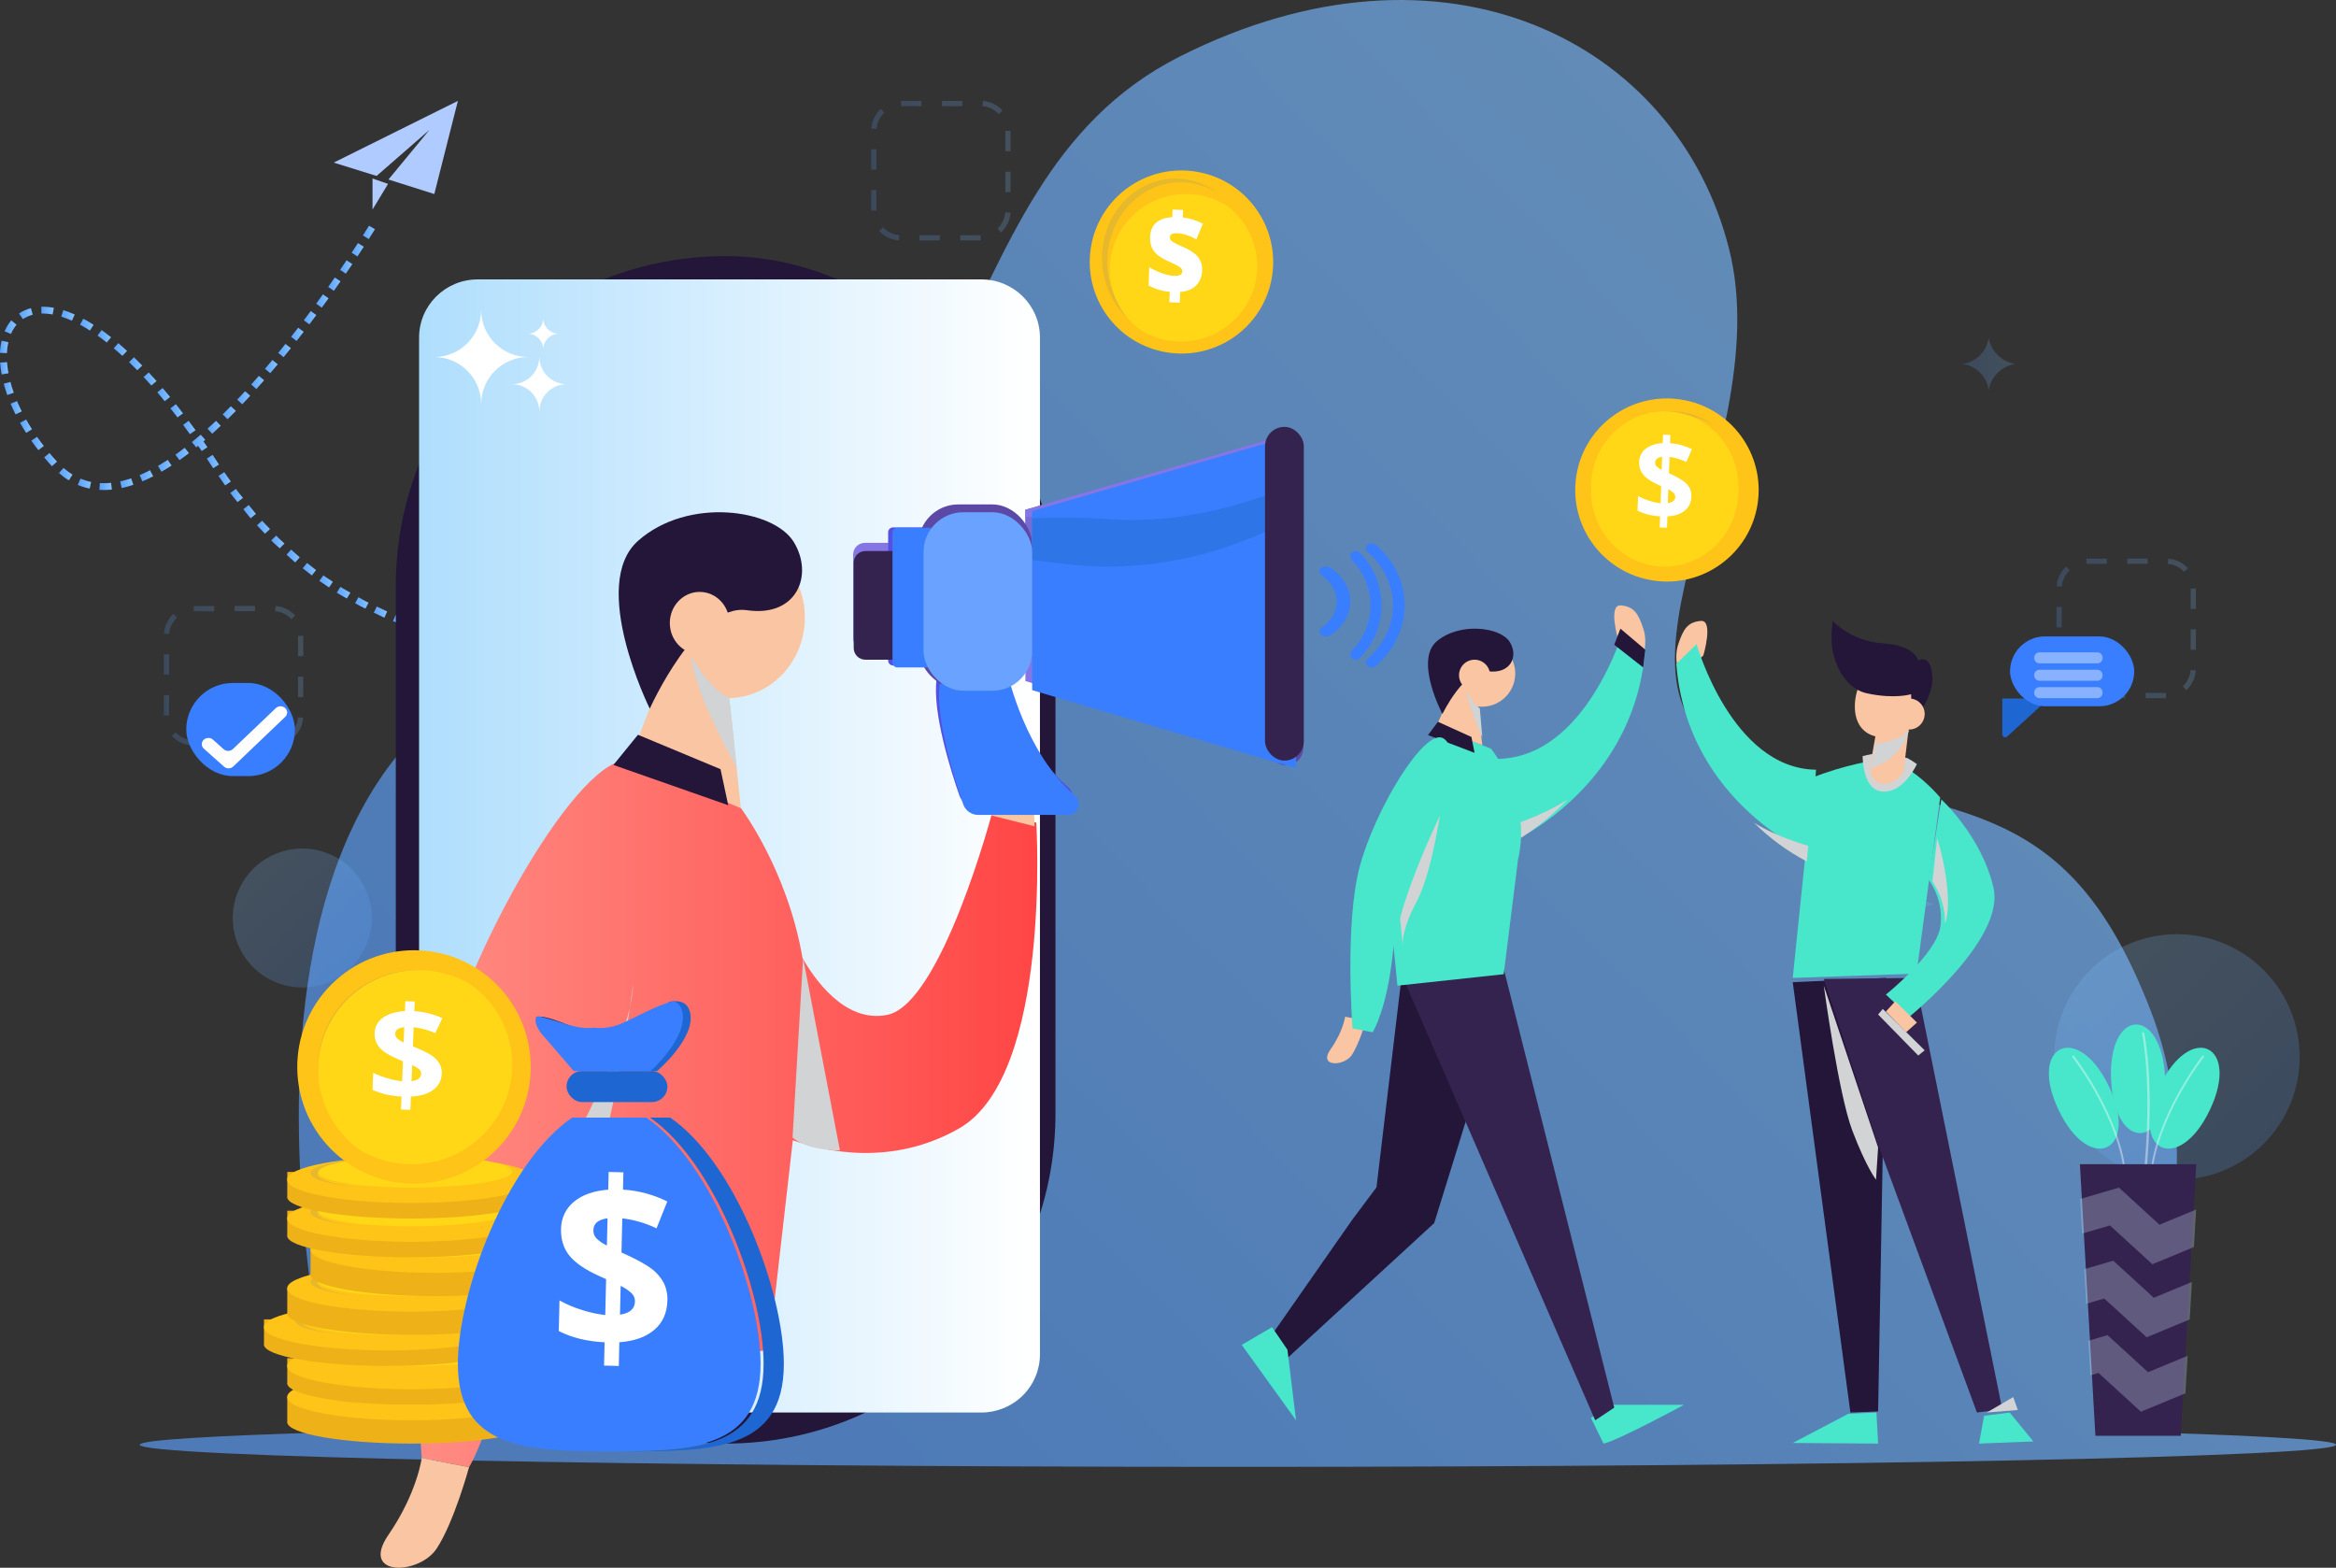 <?xml version="1.0" encoding="UTF-8"?>
<svg width="301px" height="202px" viewBox="0 0 301 202" version="1.1" xmlns="http://www.w3.org/2000/svg" xmlns:xlink="http://www.w3.org/1999/xlink">
    <rect x="0" y="0" width="301" height="202" fill="#333333" stroke="none"/>
    <!-- Generator: Sketch 61.2 (89653) - https://sketch.com -->
    <title>referfriend_1</title>
    <desc>Created with Sketch.</desc>
    <defs>
        <linearGradient x1="21.947%" y1="84.465%" x2="105.884%" y2="26.703%" id="linearGradient-1">
            <stop stop-color="#5CA2FF" offset="0%"></stop>
            <stop stop-color="#84C2FF" offset="100%"></stop>
        </linearGradient>
        <linearGradient x1="-0.07%" y1="50%" x2="99.93%" y2="50%" id="linearGradient-2">
            <stop stop-color="#5CA2FF" offset="0%"></stop>
            <stop stop-color="#84C2FF" offset="100%"></stop>
        </linearGradient>
        <linearGradient x1="0%" y1="50%" x2="100%" y2="50%" id="linearGradient-3">
            <stop stop-color="#5CA2FF" offset="0%"></stop>
            <stop stop-color="#84C2FF" offset="100%"></stop>
        </linearGradient>
        <linearGradient x1="0%" y1="49.953%" x2="100%" y2="49.953%" id="linearGradient-4">
            <stop stop-color="#5CA2FF" offset="0%"></stop>
            <stop stop-color="#84C2FF" offset="100%"></stop>
        </linearGradient>
        <linearGradient x1="0.035%" y1="49.991%" x2="100%" y2="49.991%" id="linearGradient-5">
            <stop stop-color="#5CA2FF" offset="0%"></stop>
            <stop stop-color="#84C2FF" offset="100%"></stop>
        </linearGradient>
        <linearGradient x1="0%" y1="49.991%" x2="100%" y2="49.991%" id="linearGradient-6">
            <stop stop-color="#5CA2FF" offset="0%"></stop>
            <stop stop-color="#84C2FF" offset="100%"></stop>
        </linearGradient>
        <linearGradient x1="0%" y1="49.978%" x2="99.956%" y2="49.978%" id="linearGradient-7">
            <stop stop-color="#5CA2FF" offset="0%"></stop>
            <stop stop-color="#84C2FF" offset="100%"></stop>
        </linearGradient>
        <linearGradient x1="48.618%" y1="104.227%" x2="51.315%" y2="-1.614%" id="linearGradient-8">
            <stop stop-color="#5CA2FF" offset="0%"></stop>
            <stop stop-color="#84C2FF" offset="100%"></stop>
        </linearGradient>
        <linearGradient x1="48.619%" y1="104.228%" x2="51.316%" y2="-1.614%" id="linearGradient-9">
            <stop stop-color="#5CA2FF" offset="0%"></stop>
            <stop stop-color="#84C2FF" offset="100%"></stop>
        </linearGradient>
        <linearGradient x1="69.568%" y1="100.448%" x2="31.402%" y2="1.983%" id="linearGradient-10">
            <stop stop-color="#5CA2FF" offset="0%"></stop>
            <stop stop-color="#84C2FF" offset="100%"></stop>
        </linearGradient>
        <linearGradient x1="0%" y1="50%" x2="100%" y2="50%" id="linearGradient-11">
            <stop stop-color="#5CA2FF" offset="0%"></stop>
            <stop stop-color="#84C2FF" offset="100%"></stop>
        </linearGradient>
        <linearGradient x1="0%" y1="50.046%" x2="100%" y2="50.046%" id="linearGradient-12">
            <stop stop-color="#5CA2FF" offset="0%"></stop>
            <stop stop-color="#84C2FF" offset="100%"></stop>
        </linearGradient>
        <linearGradient x1="0%" y1="50.046%" x2="100%" y2="50.046%" id="linearGradient-13">
            <stop stop-color="#5CA2FF" offset="0%"></stop>
            <stop stop-color="#84C2FF" offset="100%"></stop>
        </linearGradient>
        <linearGradient x1="0%" y1="50%" x2="100%" y2="50%" id="linearGradient-14">
            <stop stop-color="#5CA2FF" offset="0%"></stop>
            <stop stop-color="#84C2FF" offset="100%"></stop>
        </linearGradient>
        <linearGradient x1="0%" y1="49.954%" x2="100%" y2="49.954%" id="linearGradient-15">
            <stop stop-color="#5CA2FF" offset="0%"></stop>
            <stop stop-color="#84C2FF" offset="100%"></stop>
        </linearGradient>
        <linearGradient x1="0%" y1="50.046%" x2="100%" y2="50.046%" id="linearGradient-16">
            <stop stop-color="#5CA2FF" offset="0%"></stop>
            <stop stop-color="#84C2FF" offset="100%"></stop>
        </linearGradient>
        <linearGradient x1="0%" y1="50%" x2="100.097%" y2="50%" id="linearGradient-17">
            <stop stop-color="#5CA2FF" offset="0%"></stop>
            <stop stop-color="#84C2FF" offset="100%"></stop>
        </linearGradient>
        <linearGradient x1="0%" y1="50.046%" x2="100%" y2="50.046%" id="linearGradient-18">
            <stop stop-color="#5CA2FF" offset="0%"></stop>
            <stop stop-color="#84C2FF" offset="100%"></stop>
        </linearGradient>
        <linearGradient x1="0%" y1="50%" x2="100%" y2="50%" id="linearGradient-19">
            <stop stop-color="#5CA2FF" offset="0%"></stop>
            <stop stop-color="#84C2FF" offset="100%"></stop>
        </linearGradient>
        <linearGradient x1="0%" y1="50%" x2="100%" y2="50%" id="linearGradient-20">
            <stop stop-color="#5CA2FF" offset="0%"></stop>
            <stop stop-color="#84C2FF" offset="100%"></stop>
        </linearGradient>
        <linearGradient x1="0%" y1="50%" x2="100%" y2="50%" id="linearGradient-21">
            <stop stop-color="#5CA2FF" offset="0%"></stop>
            <stop stop-color="#84C2FF" offset="100%"></stop>
        </linearGradient>
        <linearGradient x1="0%" y1="49.953%" x2="100%" y2="49.953%" id="linearGradient-22">
            <stop stop-color="#5CA2FF" offset="0%"></stop>
            <stop stop-color="#84C2FF" offset="100%"></stop>
        </linearGradient>
        <linearGradient x1="0%" y1="50%" x2="100%" y2="50%" id="linearGradient-23">
            <stop stop-color="#5CA2FF" offset="0%"></stop>
            <stop stop-color="#84C2FF" offset="100%"></stop>
        </linearGradient>
        <linearGradient x1="0.16%" y1="50.038%" x2="100%" y2="50.038%" id="linearGradient-24">
            <stop stop-color="#5CA2FF" offset="0%"></stop>
            <stop stop-color="#84C2FF" offset="100%"></stop>
        </linearGradient>
        <linearGradient x1="0%" y1="49.905%" x2="100%" y2="49.905%" id="linearGradient-25">
            <stop stop-color="#5CA2FF" offset="0%"></stop>
            <stop stop-color="#84C2FF" offset="100%"></stop>
        </linearGradient>
        <linearGradient x1="0%" y1="50.063%" x2="100%" y2="50.063%" id="linearGradient-26">
            <stop stop-color="#5CA2FF" offset="0%"></stop>
            <stop stop-color="#84C2FF" offset="100%"></stop>
        </linearGradient>
        <linearGradient x1="0%" y1="50.11%" x2="100%" y2="50.11%" id="linearGradient-27">
            <stop stop-color="#5CA2FF" offset="0%"></stop>
            <stop stop-color="#84C2FF" offset="100%"></stop>
        </linearGradient>
        <linearGradient x1="0%" y1="50.051%" x2="100%" y2="50.051%" id="linearGradient-28">
            <stop stop-color="#5CA2FF" offset="0%"></stop>
            <stop stop-color="#84C2FF" offset="100%"></stop>
        </linearGradient>
        <linearGradient x1="0.183%" y1="49.951%" x2="100%" y2="49.951%" id="linearGradient-29">
            <stop stop-color="#5CA2FF" offset="0%"></stop>
            <stop stop-color="#84C2FF" offset="100%"></stop>
        </linearGradient>
        <linearGradient x1="-0.093%" y1="49.692%" x2="100%" y2="49.692%" id="linearGradient-30">
            <stop stop-color="#5CA2FF" offset="0%"></stop>
            <stop stop-color="#84C2FF" offset="100%"></stop>
        </linearGradient>
        <linearGradient x1="0.4%" y1="50.067%" x2="100%" y2="50.067%" id="linearGradient-31">
            <stop stop-color="#5CA2FF" offset="0%"></stop>
            <stop stop-color="#84C2FF" offset="100%"></stop>
        </linearGradient>
        <linearGradient x1="0%" y1="49.588%" x2="100%" y2="49.588%" id="linearGradient-32">
            <stop stop-color="#5CA2FF" offset="0%"></stop>
            <stop stop-color="#84C2FF" offset="100%"></stop>
        </linearGradient>
        <linearGradient x1="0%" y1="49.77%" x2="100%" y2="49.77%" id="linearGradient-33">
            <stop stop-color="#5CA2FF" offset="0%"></stop>
            <stop stop-color="#84C2FF" offset="100%"></stop>
        </linearGradient>
        <linearGradient x1="-6.87178661e-14%" y1="50%" x2="100%" y2="50%" id="linearGradient-34">
            <stop stop-color="#5CA2FF" offset="0%"></stop>
            <stop stop-color="#84C2FF" offset="100%"></stop>
        </linearGradient>
        <linearGradient x1="-3.51099721e-14%" y1="49.901%" x2="100%" y2="49.901%" id="linearGradient-35">
            <stop stop-color="#5CA2FF" offset="0%"></stop>
            <stop stop-color="#84C2FF" offset="100%"></stop>
        </linearGradient>
        <linearGradient x1="-0.124%" y1="50.047%" x2="100%" y2="50.047%" id="linearGradient-36">
            <stop stop-color="#5CA2FF" offset="0%"></stop>
            <stop stop-color="#84C2FF" offset="100%"></stop>
        </linearGradient>
        <linearGradient x1="0.333%" y1="50%" x2="100%" y2="50%" id="linearGradient-37">
            <stop stop-color="#5CA2FF" offset="0%"></stop>
            <stop stop-color="#84C2FF" offset="100%"></stop>
        </linearGradient>
        <linearGradient x1="0%" y1="50.056%" x2="100%" y2="50.056%" id="linearGradient-38">
            <stop stop-color="#5CA2FF" offset="0%"></stop>
            <stop stop-color="#84C2FF" offset="100%"></stop>
        </linearGradient>
        <linearGradient x1="0%" y1="50.27%" x2="100%" y2="50.27%" id="linearGradient-39">
            <stop stop-color="#5CA2FF" offset="0%"></stop>
            <stop stop-color="#84C2FF" offset="100%"></stop>
        </linearGradient>
        <linearGradient x1="0%" y1="50%" x2="100%" y2="50%" id="linearGradient-40">
            <stop stop-color="#5CA2FF" offset="0%"></stop>
            <stop stop-color="#84C2FF" offset="100%"></stop>
        </linearGradient>
        <linearGradient x1="0%" y1="49.793%" x2="100%" y2="49.793%" id="linearGradient-41">
            <stop stop-color="#5CA2FF" offset="0%"></stop>
            <stop stop-color="#84C2FF" offset="100%"></stop>
        </linearGradient>
        <linearGradient x1="6.55482229e-14%" y1="50%" x2="99.815%" y2="50%" id="linearGradient-42">
            <stop stop-color="#5CA2FF" offset="0%"></stop>
            <stop stop-color="#84C2FF" offset="100%"></stop>
        </linearGradient>
        <linearGradient x1="-7.03507659e-14%" y1="49.958%" x2="100%" y2="49.958%" id="linearGradient-43">
            <stop stop-color="#5CA2FF" offset="0%"></stop>
            <stop stop-color="#84C2FF" offset="100%"></stop>
        </linearGradient>
        <linearGradient x1="-0.19%" y1="50%" x2="100%" y2="50%" id="linearGradient-44">
            <stop stop-color="#5CA2FF" offset="0%"></stop>
            <stop stop-color="#84C2FF" offset="100%"></stop>
        </linearGradient>
        <linearGradient x1="0.373%" y1="50%" x2="100.373%" y2="50%" id="linearGradient-45">
            <stop stop-color="#5CA2FF" offset="0%"></stop>
            <stop stop-color="#84C2FF" offset="100%"></stop>
        </linearGradient>
        <linearGradient x1="0%" y1="50.394%" x2="100%" y2="50.394%" id="linearGradient-46">
            <stop stop-color="#5CA2FF" offset="0%"></stop>
            <stop stop-color="#84C2FF" offset="100%"></stop>
        </linearGradient>
        <linearGradient x1="1.38507356e-13%" y1="50.093%" x2="100%" y2="50.093%" id="linearGradient-47">
            <stop stop-color="#5CA2FF" offset="0%"></stop>
            <stop stop-color="#84C2FF" offset="100%"></stop>
        </linearGradient>
        <linearGradient x1="0%" y1="50.047%" x2="100%" y2="50.047%" id="linearGradient-48">
            <stop stop-color="#5CA2FF" offset="0%"></stop>
            <stop stop-color="#84C2FF" offset="100%"></stop>
        </linearGradient>
        <linearGradient x1="0%" y1="50.046%" x2="100%" y2="50.046%" id="linearGradient-49">
            <stop stop-color="#5CA2FF" offset="0%"></stop>
            <stop stop-color="#84C2FF" offset="100%"></stop>
        </linearGradient>
        <linearGradient x1="0%" y1="49.954%" x2="100%" y2="49.954%" id="linearGradient-50">
            <stop stop-color="#5CA2FF" offset="0%"></stop>
            <stop stop-color="#84C2FF" offset="100%"></stop>
        </linearGradient>
        <linearGradient x1="0%" y1="50%" x2="100%" y2="50%" id="linearGradient-51">
            <stop stop-color="#5CA2FF" offset="0%"></stop>
            <stop stop-color="#84C2FF" offset="100%"></stop>
        </linearGradient>
        <linearGradient x1="0%" y1="49.954%" x2="100%" y2="49.954%" id="linearGradient-52">
            <stop stop-color="#5CA2FF" offset="0%"></stop>
            <stop stop-color="#84C2FF" offset="100%"></stop>
        </linearGradient>
        <linearGradient x1="0%" y1="50.046%" x2="100%" y2="50.046%" id="linearGradient-53">
            <stop stop-color="#5CA2FF" offset="0%"></stop>
            <stop stop-color="#84C2FF" offset="100%"></stop>
        </linearGradient>
        <linearGradient x1="0.377%" y1="50%" x2="100%" y2="50%" id="linearGradient-54">
            <stop stop-color="#5CA2FF" offset="0%"></stop>
            <stop stop-color="#84C2FF" offset="100%"></stop>
        </linearGradient>
        <linearGradient x1="0%" y1="50.192%" x2="100%" y2="50.192%" id="linearGradient-55">
            <stop stop-color="#5CA2FF" offset="0%"></stop>
            <stop stop-color="#84C2FF" offset="100%"></stop>
        </linearGradient>
        <linearGradient x1="0%" y1="50%" x2="100%" y2="50%" id="linearGradient-56">
            <stop stop-color="#5CA2FF" offset="0%"></stop>
            <stop stop-color="#84C2FF" offset="100%"></stop>
        </linearGradient>
        <linearGradient x1="0%" y1="49.948%" x2="100%" y2="49.948%" id="linearGradient-57">
            <stop stop-color="#5CA2FF" offset="0%"></stop>
            <stop stop-color="#84C2FF" offset="100%"></stop>
        </linearGradient>
        <linearGradient x1="0%" y1="50%" x2="100%" y2="50%" id="linearGradient-58">
            <stop stop-color="#5CA2FF" offset="0%"></stop>
            <stop stop-color="#84C2FF" offset="100%"></stop>
        </linearGradient>
        <linearGradient x1="0%" y1="50%" x2="100%" y2="50%" id="linearGradient-59">
            <stop stop-color="#5CA2FF" offset="0%"></stop>
            <stop stop-color="#84C2FF" offset="100%"></stop>
        </linearGradient>
        <linearGradient x1="0%" y1="49.942%" x2="100%" y2="49.942%" id="linearGradient-60">
            <stop stop-color="#5CA2FF" offset="0%"></stop>
            <stop stop-color="#84C2FF" offset="100%"></stop>
        </linearGradient>
        <linearGradient x1="0%" y1="50%" x2="100%" y2="50%" id="linearGradient-61">
            <stop stop-color="#5CA2FF" offset="0%"></stop>
            <stop stop-color="#84C2FF" offset="100%"></stop>
        </linearGradient>
        <linearGradient x1="5.24385783e-13%" y1="49.947%" x2="100%" y2="49.947%" id="linearGradient-62">
            <stop stop-color="#5CA2FF" offset="0%"></stop>
            <stop stop-color="#84C2FF" offset="100%"></stop>
        </linearGradient>
        <linearGradient x1="0%" y1="49.932%" x2="100%" y2="49.932%" id="linearGradient-63">
            <stop stop-color="#5CA2FF" offset="0%"></stop>
            <stop stop-color="#84C2FF" offset="100%"></stop>
        </linearGradient>
        <linearGradient x1="0%" y1="50.065%" x2="100%" y2="50.065%" id="linearGradient-64">
            <stop stop-color="#5CA2FF" offset="0%"></stop>
            <stop stop-color="#84C2FF" offset="100%"></stop>
        </linearGradient>
        <linearGradient x1="0%" y1="50.061%" x2="100%" y2="50.061%" id="linearGradient-65">
            <stop stop-color="#5CA2FF" offset="0%"></stop>
            <stop stop-color="#84C2FF" offset="100%"></stop>
        </linearGradient>
        <linearGradient x1="0%" y1="50.08%" x2="100%" y2="50.08%" id="linearGradient-66">
            <stop stop-color="#5CA2FF" offset="0%"></stop>
            <stop stop-color="#84C2FF" offset="100%"></stop>
        </linearGradient>
        <linearGradient x1="5.73018335e-13%" y1="50%" x2="100%" y2="50%" id="linearGradient-67">
            <stop stop-color="#5CA2FF" offset="0%"></stop>
            <stop stop-color="#84C2FF" offset="100%"></stop>
        </linearGradient>
        <linearGradient x1="0%" y1="50%" x2="100%" y2="50%" id="linearGradient-68">
            <stop stop-color="#5CA2FF" offset="0%"></stop>
            <stop stop-color="#84C2FF" offset="100%"></stop>
        </linearGradient>
        <linearGradient x1="0%" y1="50%" x2="100%" y2="50%" id="linearGradient-69">
            <stop stop-color="#5CA2FF" offset="0%"></stop>
            <stop stop-color="#84C2FF" offset="100%"></stop>
        </linearGradient>
        <linearGradient x1="0%" y1="49.912%" x2="100%" y2="49.912%" id="linearGradient-70">
            <stop stop-color="#5CA2FF" offset="0%"></stop>
            <stop stop-color="#84C2FF" offset="100%"></stop>
        </linearGradient>
        <linearGradient x1="0%" y1="50%" x2="100%" y2="50%" id="linearGradient-71">
            <stop stop-color="#5CA2FF" offset="0%"></stop>
            <stop stop-color="#84C2FF" offset="100%"></stop>
        </linearGradient>
        <linearGradient x1="0%" y1="50%" x2="100%" y2="50%" id="linearGradient-72">
            <stop stop-color="#5CA2FF" offset="0%"></stop>
            <stop stop-color="#84C2FF" offset="100%"></stop>
        </linearGradient>
        <linearGradient x1="0%" y1="50%" x2="100%" y2="50%" id="linearGradient-73">
            <stop stop-color="#5CA2FF" offset="0%"></stop>
            <stop stop-color="#84C2FF" offset="100%"></stop>
        </linearGradient>
        <linearGradient x1="0%" y1="50%" x2="100%" y2="50%" id="linearGradient-74">
            <stop stop-color="#5CA2FF" offset="0%"></stop>
            <stop stop-color="#84C2FF" offset="100%"></stop>
        </linearGradient>
        <linearGradient x1="0%" y1="50.064%" x2="100%" y2="50.064%" id="linearGradient-75">
            <stop stop-color="#5CA2FF" offset="0%"></stop>
            <stop stop-color="#84C2FF" offset="100%"></stop>
        </linearGradient>
        <linearGradient x1="0%" y1="50.066%" x2="100%" y2="50.066%" id="linearGradient-76">
            <stop stop-color="#5CA2FF" offset="0%"></stop>
            <stop stop-color="#84C2FF" offset="100%"></stop>
        </linearGradient>
        <linearGradient x1="0%" y1="50%" x2="100%" y2="50%" id="linearGradient-77">
            <stop stop-color="#5CA2FF" offset="0%"></stop>
            <stop stop-color="#84C2FF" offset="100%"></stop>
        </linearGradient>
        <linearGradient x1="0%" y1="50%" x2="100%" y2="50%" id="linearGradient-78">
            <stop stop-color="#5CA2FF" offset="0%"></stop>
            <stop stop-color="#84C2FF" offset="100%"></stop>
        </linearGradient>
        <linearGradient x1="0%" y1="50%" x2="100%" y2="50%" id="linearGradient-79">
            <stop stop-color="#5CA2FF" offset="0%"></stop>
            <stop stop-color="#84C2FF" offset="100%"></stop>
        </linearGradient>
        <linearGradient x1="0%" y1="50%" x2="100%" y2="50%" id="linearGradient-80">
            <stop stop-color="#5CA2FF" offset="0%"></stop>
            <stop stop-color="#84C2FF" offset="100%"></stop>
        </linearGradient>
        <linearGradient x1="2.15110013e-07%" y1="49.998%" x2="100%" y2="49.998%" id="linearGradient-81">
            <stop stop-color="#AFDEFD" offset="0%"></stop>
            <stop stop-color="#FFFFFF" offset="99%"></stop>
        </linearGradient>
        <linearGradient x1="-0.001%" y1="49.997%" x2="100%" y2="49.997%" id="linearGradient-82">
            <stop stop-color="#FF8E85" offset="0%"></stop>
            <stop stop-color="#FF4444" offset="100%"></stop>
        </linearGradient>
    </defs>
    <g id="refer-friend" stroke="none" stroke-width="1" fill="none" fill-rule="evenodd">
        <g id="refer-friend-update" transform="translate(-35, -165)">
            <g id="referfriend_1" transform="translate(35, 165)">
                <path d="M271.192,184.399 C273.445,180.303 286.598,154.643 277.084,130.121 C266.709,103.378 253.437,104.822 227.136,98.559 C200.836,92.297 229.548,58.803 222.793,32.06 C216.038,5.316 186.116,-9.864 152.093,7.243 C118.07,24.349 130.858,73.019 75.368,83.375 C21.702,93.396 42.025,178.859 43.433,184.518 C27.404,184.98 18,185.543 18,186.149 C18,187.723 81.352,189 159.5,189 C237.648,189 301,187.723 301,186.149 C301,185.489 289.872,184.882 271.192,184.399 Z" id="Path" fill="url(#linearGradient-1)" fill-rule="nonzero" opacity="0.648"></path>
                <g id="Group" opacity="0.2" transform="translate(21, 13)" fill-rule="nonzero">
                    <path d="M36.039,95.342 L36.039,95.342 C35.831,93.608 34.495,92.224 32.772,91.959 L32.641,91.939 L32.641,91.939 C34.373,91.73 35.754,90.393 36.02,88.666 L36.039,88.535 L36.066,88.669 C36.402,90.355 37.744,91.656 39.437,91.939 L39.437,91.939 L39.303,91.966 C37.621,92.303 36.321,93.647 36.039,95.342 L36.039,95.342 Z" id="Path" fill="url(#linearGradient-2)"></path>
                    <path d="M235.24,37.295 L235.24,37.295 C235.033,35.561 233.697,34.178 231.973,33.913 L231.842,33.892 L231.842,33.892 C233.574,33.684 234.955,32.346 235.22,30.62 L235.24,30.489 L235.267,30.623 C235.604,32.308 236.946,33.609 238.638,33.892 L238.638,33.892 L238.505,33.919 C236.822,34.256 235.522,35.6 235.24,37.295 L235.24,37.295 Z" id="Path" fill="url(#linearGradient-3)"></path>
                    <path d="M224.862,106.883 L224.862,106.883 C224.655,105.149 223.319,103.766 221.595,103.501 L221.464,103.48 L221.464,103.48 C223.197,103.273 224.579,101.935 224.845,100.208 L224.864,100.077 L224.891,100.211 C225.225,101.898 226.567,103.202 228.261,103.487 L228.261,103.487 L228.127,103.514 C226.444,103.851 225.144,105.195 224.862,106.89 L224.862,106.883 Z" id="Path" fill="url(#linearGradient-4)"></path>
                    <path d="M258.101,76.955 L255.462,76.955 L255.462,76.277 L258.092,76.277 L258.101,76.955 Z M252.829,76.955 L250.2,76.955 L250.2,76.277 L252.829,76.277 L252.829,76.955 Z M247.546,76.943 C246.577,76.868 245.672,76.429 245.014,75.713 L245.51,75.253 C246.053,75.843 246.799,76.206 247.599,76.267 L247.546,76.943 Z M260.718,75.917 L260.257,75.422 C260.844,74.877 261.204,74.129 261.263,73.329 L261.938,73.378 C261.868,74.348 261.434,75.255 260.724,75.917 L260.718,75.917 Z M244.661,73.119 L244.362,73.089 L243.981,73.089 L243.981,73.089 L243.981,73.089 L243.981,70.457 L244.657,70.457 L244.661,73.119 Z M261.949,70.724 L261.273,70.724 L261.273,68.089 L261.949,68.089 L261.949,70.724 Z M244.663,67.828 L243.981,67.828 L243.981,65.192 L244.657,65.192 L244.663,67.828 Z M261.949,65.458 L261.273,65.458 L261.273,62.835 L261.949,62.823 L261.949,65.458 Z M244.673,62.584 L243.998,62.533 C244.072,61.562 244.51,60.656 245.223,59.995 L245.684,60.492 C245.096,61.038 244.735,61.785 244.673,62.585 L244.673,62.584 Z M260.421,60.667 C259.877,60.078 259.13,59.717 258.331,59.656 L258.382,58.981 C259.351,59.054 260.257,59.492 260.917,60.206 L260.421,60.667 Z M247.843,59.649 L247.843,59.299 L247.817,58.979 L250.471,58.979 L250.471,59.658 L247.843,59.649 Z M255.728,59.649 L253.1,59.649 L253.1,58.97 L255.728,58.97 L255.728,59.649 Z" id="Shape" fill="url(#linearGradient-5)"></path>
                    <path d="M105.369,17.986 L102.725,17.986 L102.725,17.308 L105.355,17.308 L105.369,17.986 Z M100.097,17.986 L97.468,17.986 L97.468,17.308 L100.097,17.308 L100.097,17.986 Z M94.814,17.974 C93.845,17.899 92.941,17.459 92.282,16.743 L92.778,16.283 C93.321,16.874 94.067,17.237 94.867,17.299 L94.814,17.974 Z M107.986,16.949 L107.525,16.449 C108.113,15.904 108.472,15.156 108.531,14.356 L109.206,14.407 C109.135,15.378 108.699,16.287 107.986,16.949 L107.986,16.949 Z M91.93,14.151 L91.63,14.121 L91.255,14.121 L91.255,14.121 L91.255,14.121 L91.255,11.487 L91.931,11.487 L91.93,14.151 Z M109.217,11.756 L108.541,11.756 L108.541,9.119 L109.217,9.119 L109.217,11.756 Z M91.931,8.855 L91.255,8.855 L91.255,6.228 L91.931,6.228 L91.931,8.855 Z M109.217,6.487 L108.541,6.487 L108.541,3.865 L109.217,3.854 L109.217,6.487 Z M91.941,3.612 L91.266,3.56 C91.342,2.592 91.779,1.687 92.489,1.027 L92.95,1.525 C92.362,2.07 92.002,2.817 91.941,3.617 L91.941,3.612 Z M107.689,1.693 C107.145,1.104 106.398,0.743 105.599,0.684 L105.65,0.006 C106.619,0.08 107.524,0.518 108.185,1.231 L107.689,1.693 Z M95.111,0.674 L95.111,0.319 L95.085,0 L97.739,0 L97.739,0.677 L95.111,0.674 Z M102.996,0.674 L100.368,0.674 L100.368,0 L102.996,0 L102.996,0.674 Z" id="Shape" fill="url(#linearGradient-6)"></path>
                    <path d="M14.226,83.056 L11.583,83.056 L11.583,82.377 L14.211,82.377 L14.226,83.056 Z M8.954,83.056 L6.326,83.056 L6.326,82.377 L8.954,82.377 L8.954,83.056 Z M3.668,83.045 C2.699,82.97 1.794,82.53 1.135,81.815 L1.633,81.355 C2.176,81.945 2.922,82.307 3.72,82.369 L3.668,83.045 Z M16.841,82.019 L16.379,81.524 C16.966,80.978 17.326,80.23 17.386,79.429 L18.061,79.48 C17.989,80.449 17.555,81.356 16.844,82.018 L16.841,82.019 Z M0.783,79.222 L0.483,79.191 L0.112,79.191 L0.112,79.191 L0.112,79.191 L0.112,76.558 L0.797,76.558 L0.783,79.222 Z M18.072,76.826 L17.398,76.826 L17.398,74.189 L18.075,74.189 L18.072,76.826 Z M0.797,73.924 L0.112,73.924 L0.112,71.292 L0.797,71.292 L0.797,73.924 Z M18.083,71.556 L17.398,71.556 L17.398,68.935 L18.075,68.924 L18.083,71.556 Z M0.797,68.686 L0.123,68.635 C0.197,67.664 0.635,66.758 1.349,66.097 L1.808,66.594 C1.22,67.139 0.859,67.886 0.797,68.686 Z M16.546,66.77 C16.002,66.181 15.256,65.82 14.457,65.759 L14.508,65.083 C15.477,65.157 16.382,65.594 17.042,66.308 L16.546,66.77 Z M3.967,65.751 L3.967,65.399 L3.944,65.08 L6.597,65.08 L6.597,65.757 L3.967,65.751 Z M11.853,65.749 L9.225,65.749 L9.225,65.072 L11.853,65.072 L11.853,65.749 Z" id="Shape" fill="url(#linearGradient-7)"></path>
                </g>
                <circle id="Oval" fill="url(#linearGradient-8)" fill-rule="nonzero" opacity="0.21" transform="translate(280.509, 136.181) rotate(-45) translate(-280.509, -136.181) " cx="280.509" cy="136.181" r="15.813"></circle>
                <circle id="Oval" fill="url(#linearGradient-9)" fill-rule="nonzero" opacity="0.21" transform="translate(91.445, 75.133) rotate(-45) translate(-91.445, -75.133) " cx="91.445" cy="75.133" r="15.813"></circle>
                <ellipse id="Oval" fill="url(#linearGradient-10)" fill-rule="nonzero" opacity="0.21" transform="translate(38.949, 118.281) rotate(-22.41) translate(-38.949, -118.281) " cx="38.949" cy="118.281" rx="8.959" ry="8.946"></ellipse>
                <polygon id="Path" fill="#B0CBFF" points="59 13 55.961 25 50.055 23.13 55.326 16.742 48.523 22.669 43 20.951"></polygon>
                <polygon id="Path" fill="#B0CBFF" points="50 23.695 48 27 48 23"></polygon>
                <g id="Group" transform="translate(0, 29)">
                    <polygon id="Path" fill="url(#linearGradient-11)" points="43.82 5.769 44.655 4.54 45.4 5.022 44.56 6.258"></polygon>
                    <polygon id="Path" fill="url(#linearGradient-12)" points="46.058 4.038 45.31 3.56 46.125 2.318 46.876 2.789"></polygon>
                    <polygon id="Path" fill="url(#linearGradient-13)" points="47.552 0.082 48.313 0.537 47.515 1.801 46.759 1.336"></polygon>
                    <polygon id="Path" fill="url(#linearGradient-14)" points="39.146 12.27 40.037 11.079 40.758 11.594 39.862 12.79"></polygon>
                    <polygon id="Path" fill="url(#linearGradient-15)" points="41.461 10.639 40.737 10.129 41.608 8.926 42.337 9.429"></polygon>
                    <polygon id="Path" fill="url(#linearGradient-16)" points="43.14 6.754 43.876 7.248 43.019 8.471 42.287 7.973"></polygon>
                    <polygon id="Path" fill="url(#linearGradient-17)" points="35.096 17.383 35.785 17.936 34.82 19.081 34.138 18.519"></polygon>
                    <polygon id="Path" fill="url(#linearGradient-18)" points="35.846 16.472 36.78 15.315 37.482 15.855 36.543 17.018"></polygon>
                    <polygon id="Path" fill="url(#linearGradient-19)" points="37.507 14.396 38.421 13.222 39.132 13.75 38.213 14.93"></polygon>
                    <polygon id="Path" fill="url(#linearGradient-20)" points="28.693 24.394 29.745 23.341 30.387 23.948 29.323 25.012"></polygon>
                    <polygon id="Path" fill="url(#linearGradient-21)" points="30.563 22.493 31.581 21.407 32.242 21.995 31.215 23.091"></polygon>
                    <polygon id="Path" fill="url(#linearGradient-22)" points="33.355 19.427 34.03 19.995 33.037 21.121 32.369 20.541"></polygon>
                    <path d="M24.347,29.385 C23.945,29.7 23.544,29.996 23.124,30.288 L22.602,29.577 C23.009,29.293 23.407,29 23.798,28.696 L24.347,29.385 Z" id="Path" fill="url(#linearGradient-23)"></path>
                    <path d="M26.451,27.667 C26.371,27.736 26.291,27.803 26.209,27.87 C26.382,28.122 26.557,28.371 26.729,28.624 L25.989,29.111 L25.522,28.442 C25.443,28.507 25.361,28.575 25.286,28.639 L24.719,27.965 C25.104,27.65 25.483,27.335 25.859,27.01 L26.451,27.667 Z" id="Path" fill="url(#linearGradient-24)"></path>
                    <path d="M26.738,26.235 C27.104,25.902 27.472,25.569 27.83,25.226 L28.448,25.856 C28.087,26.205 27.713,26.542 27.342,26.881 L26.738,26.235 Z" id="Path" fill="url(#linearGradient-25)"></path>
                    <path d="M16.899,32.63 L17.188,33.459 C16.943,33.548 16.693,33.624 16.44,33.689 C16.186,33.756 15.937,33.834 15.676,33.879 L15.485,33.025 C15.726,32.983 15.966,32.91 16.196,32.847 C16.434,32.786 16.668,32.714 16.899,32.63 L16.899,32.63 Z" id="Path" fill="url(#linearGradient-26)"></path>
                    <path d="M19.743,32.363 C19.291,32.606 18.817,32.814 18.343,33.02 L17.992,32.217 C18.443,32.02 18.894,31.821 19.329,31.586 L19.743,32.363 Z" id="Path" fill="url(#linearGradient-27)"></path>
                    <path d="M22.109,30.98 C21.679,31.254 21.252,31.531 20.806,31.782 L20.352,31.029 C20.783,30.787 21.197,30.516 21.615,30.252 L22.109,30.98 Z" id="Path" fill="url(#linearGradient-28)"></path>
                    <path d="M9.348,32.149 L8.88,32.893 C8.423,32.617 7.993,32.3 7.596,31.947 L8.186,31.293 C8.547,31.612 8.936,31.898 9.348,32.149 Z" id="Path" fill="url(#linearGradient-29)"></path>
                    <path d="M11.742,33.095 L11.557,33.953 C11.029,33.846 10.513,33.687 10.016,33.481 L10.368,32.675 C10.81,32.86 11.27,33.001 11.742,33.095 L11.742,33.095 Z" id="Path" fill="url(#linearGradient-30)"></path>
                    <path d="M14.321,33.214 L14.414,34.084 C13.881,34.138 13.344,34.151 12.809,34.12 L12.864,33.247 C13.35,33.275 13.837,33.263 14.321,33.214 Z" id="Path" fill="url(#linearGradient-31)"></path>
                    <path d="M4.124,26.307 L3.369,26.78 C3.095,26.354 2.836,25.919 2.584,25.48 L3.371,25.057 C3.608,25.473 3.852,25.896 4.124,26.307 Z" id="Path" fill="url(#linearGradient-32)"></path>
                    <path d="M5.648,28.463 L4.939,28.997 C4.618,28.602 4.334,28.189 4.037,27.779 L4.772,27.284 C5.061,27.677 5.342,28.078 5.648,28.463 Z" id="Path" fill="url(#linearGradient-33)"></path>
                    <path d="M7.347,30.483 L6.685,31.069 C6.342,30.69 6.008,30.318 5.687,29.924 L6.377,29.371 C6.687,29.75 7.019,30.121 7.347,30.483 Z" id="Path" fill="url(#linearGradient-34)"></path>
                    <path d="M1.09,19.091 L0.213,19.248 C0.117,18.743 0.051,18.232 0.018,17.718 L0.907,17.66 C0.939,18.14 1,18.618 1.09,19.091 L1.09,19.091 Z" id="Path" fill="url(#linearGradient-35)"></path>
                    <path d="M1.775,21.604 L0.934,21.893 C0.763,21.416 0.612,20.929 0.482,20.434 L1.345,20.214 C1.465,20.683 1.605,21.147 1.775,21.604 Z" id="Path" fill="url(#linearGradient-36)"></path>
                    <path d="M2.807,24.005 L2.005,24.392 C1.775,23.942 1.567,23.478 1.363,23.013 L2.186,22.678 C2.385,23.125 2.586,23.57 2.807,24.005 Z" id="Path" fill="url(#linearGradient-37)"></path>
                    <path d="M2.446,11.391 C2.918,11.079 3.438,10.846 3.987,10.702 L4.218,11.548 C3.767,11.666 3.338,11.857 2.95,12.113 L2.446,11.391 Z" id="Path" fill="url(#linearGradient-38)"></path>
                    <path d="M0.591,13.692 C0.807,13.181 1.096,12.704 1.449,12.273 L2.128,12.839 C1.835,13.201 1.594,13.6 1.411,14.026 L0.591,13.692 Z" id="Path" fill="url(#linearGradient-39)"></path>
                    <path d="M0.891,16.5 L0,16.462 C0.019,15.936 0.087,15.413 0.204,14.899 L1.074,15.088 C0.969,15.552 0.907,16.025 0.891,16.5 L0.891,16.5 Z" id="Path" fill="url(#linearGradient-40)"></path>
                    <path d="M10.308,12.834 L10.735,12.067 C11.188,12.313 11.636,12.57 12.064,12.855 L11.583,13.589 C11.167,13.313 10.74,13.069 10.308,12.834 Z" id="Path" fill="url(#linearGradient-41)"></path>
                    <path d="M7.891,11.794 L8.161,10.961 C8.661,11.121 9.152,11.308 9.631,11.522 L9.263,12.319 C8.816,12.12 8.358,11.944 7.891,11.794 L7.891,11.794 Z" id="Path" fill="url(#linearGradient-42)"></path>
                    <path d="M5.347,11.4 L5.321,10.526 C5.865,10.512 6.408,10.557 6.942,10.658 L6.782,11.518 C6.309,11.428 5.828,11.388 5.347,11.4 Z" id="Path" fill="url(#linearGradient-43)"></path>
                    <path d="M17.254,17.036 C17.621,17.383 17.968,17.747 18.326,18.101 L17.684,18.706 C17.332,18.358 16.992,18 16.632,17.66 L17.254,17.036 Z" id="Path" fill="url(#linearGradient-44)"></path>
                    <path d="M16.372,16.213 L15.766,16.853 C15.4,16.52 15.032,16.19 14.652,15.874 L15.249,15.211 C15.631,15.536 16.005,15.874 16.372,16.213 Z" id="Path" fill="url(#linearGradient-45)"></path>
                    <path d="M14.313,14.453 L13.754,15.129 C13.371,14.814 12.97,14.53 12.57,14.24 L13.091,13.531 C13.504,13.835 13.918,14.133 14.313,14.453 Z" id="Path" fill="url(#linearGradient-46)"></path>
                    <path d="M21.958,23.612 L22.661,23.075 C22.976,23.464 23.283,23.858 23.583,24.258 L22.872,24.783 C22.573,24.388 22.269,23.998 21.958,23.612 Z" id="Path" fill="url(#linearGradient-19)"></path>
                    <path d="M21.915,22.147 L21.22,22.693 C20.899,22.314 20.596,21.926 20.268,21.554 L20.952,20.991 C21.283,21.37 21.594,21.762 21.915,22.147 Z" id="Path" fill="url(#linearGradient-47)"></path>
                    <polygon id="Path" fill="url(#linearGradient-48)" points="18.504 19.573 19.162 18.984 20.175 20.098 19.502 20.671"></polygon>
                    <polygon id="Path" fill="url(#linearGradient-49)" points="28.217 30.855 27.464 31.326 26.648 30.086 27.393 29.607"></polygon>
                    <polygon id="Path" fill="url(#linearGradient-50)" points="24.311 25.223 25.197 26.43 24.469 26.936 23.592 25.738"></polygon>
                    <polygon id="Path" fill="url(#linearGradient-51)" points="32.976 37.212 32.295 37.78 31.352 36.615 32.047 36.068"></polygon>
                    <path d="M31.308,35.159 L30.602,35.692 C30.292,35.301 29.96,34.927 29.684,34.508 L30.404,33.994 C30.673,34.407 31.003,34.773 31.308,35.159 Z" id="Path" fill="url(#linearGradient-52)"></path>
                    <polygon id="Path" fill="url(#linearGradient-53)" points="29.74 33.041 29.01 33.542 28.152 32.316 28.896 31.832"></polygon>
                    <path d="M38.623,42.804 L38.042,43.469 C37.655,43.154 37.297,42.798 36.918,42.463 L37.517,41.817 C37.891,42.144 38.242,42.49 38.623,42.804 Z" id="Path" fill="url(#linearGradient-54)"></path>
                    <path d="M36.658,41.026 L36.043,41.657 C35.681,41.311 35.286,40.996 34.949,40.626 L35.591,40.011 C35.915,40.379 36.302,40.687 36.658,41.026 Z" id="Path" fill="url(#linearGradient-55)"></path>
                    <polygon id="Path" fill="url(#linearGradient-56)" points="34.787 39.168 34.138 39.769 33.108 38.677 33.774 38.095"></polygon>
                    <path d="M45.148,47.363 L44.695,48.116 C44.262,47.859 43.807,47.644 43.392,47.352 L43.873,46.614 C44.278,46.893 44.724,47.111 45.148,47.363 Z" id="Path" fill="url(#linearGradient-57)"></path>
                    <polygon id="Path" fill="url(#linearGradient-58)" points="42.894 45.96 42.396 46.687 41.143 45.849 41.663 45.139"></polygon>
                    <polygon id="Path" fill="url(#linearGradient-59)" points="40.726 44.449 40.186 45.146 39 44.217 39.562 43.538"></polygon>
                    <polygon id="Path" fill="url(#linearGradient-60)" points="52.366 50.767 52.051 51.587 50.644 51.032 50.984 50.223"></polygon>
                    <polygon id="Path" fill="url(#linearGradient-61)" points="49.889 49.788 49.528 50.587 48.162 49.938 48.549 49.15"></polygon>
                    <path d="M47.494,48.649 L47.087,49.426 C46.631,49.212 46.186,48.975 45.754,48.717 L46.188,47.952 C46.618,48.195 47.04,48.449 47.494,48.649 Z" id="Path" fill="url(#linearGradient-62)"></path>
                    <path d="M60.077,52.913 L59.902,53.772 C59.408,53.671 58.907,53.599 58.417,53.473 L58.618,52.62 C59.098,52.745 59.591,52.814 60.077,52.913 Z" id="Path" fill="url(#linearGradient-63)"></path>
                    <polygon id="Path" fill="url(#linearGradient-64)" points="57.472 52.332 57.252 53.18 55.783 52.809 56.029 51.968"></polygon>
                    <polygon id="Path" fill="url(#linearGradient-65)" points="54.91 51.62 54.644 52.455 53.202 51.995 53.494 51.167"></polygon>
                    <path d="M68.043,53.897 L67.995,54.771 C67.491,54.759 66.989,54.696 66.485,54.661 L66.555,53.79 C67.051,53.826 67.546,53.887 68.043,53.897 Z" id="Path" fill="url(#linearGradient-66)"></path>
                    <path d="M65.374,53.695 L65.287,54.565 C64.782,54.535 64.283,54.461 63.782,54.393 L63.894,53.525 C64.385,53.591 64.878,53.665 65.374,53.695 Z" id="Path" fill="url(#linearGradient-67)"></path>
                    <path d="M62.729,53.369 L62.599,54.236 C62.098,54.171 61.597,54.105 61.103,54.001 L61.263,53.139 C61.743,53.243 62.236,53.306 62.729,53.369 Z" id="Path" fill="url(#linearGradient-68)"></path>
                    <polygon id="Path" fill="url(#linearGradient-69)" points="76.149 54.691 74.637 54.77 74.594 53.895 76.085 53.818"></polygon>
                    <polygon id="Path" fill="url(#linearGradient-70)" points="73.438 54.83 71.923 54.847 71.915 53.972 73.409 53.957"></polygon>
                    <polygon id="Path" fill="url(#linearGradient-71)" points="70.738 53.985 70.73 54.86 69.217 54.814 69.246 53.939"></polygon>
                    <path d="M84.234,53.679 C83.738,53.771 83.239,53.837 82.742,53.924 L82.599,53.06 C83.091,52.978 83.584,52.902 84.075,52.817 L84.234,53.679 Z" id="Path" fill="url(#linearGradient-72)"></path>
                    <polygon id="Path" fill="url(#linearGradient-73)" points="81.557 54.113 80.055 54.303 79.944 53.435 81.427 53.248"></polygon>
                    <polygon id="Path" fill="url(#linearGradient-74)" points="78.873 54.448 77.364 54.586 77.287 53.714 78.775 53.58"></polygon>
                    <polygon id="Path" fill="url(#linearGradient-75)" points="92.167 51.853 90.709 52.253 90.48 51.408 91.921 51.013"></polygon>
                    <path d="M89.546,52.545 C89.064,52.664 88.57,52.791 88.077,52.895 L87.875,52.042 C88.356,51.94 88.838,51.815 89.329,51.695 L89.546,52.545 Z" id="Path" fill="url(#linearGradient-76)"></path>
                    <path d="M86.913,53.151 C86.422,53.266 85.926,53.355 85.432,53.449 L85.258,52.592 C85.748,52.497 86.239,52.409 86.724,52.296 L86.913,53.151 Z" id="Path" fill="url(#linearGradient-77)"></path>
                    <path d="M99.873,49.238 C99.406,49.431 98.936,49.613 98.465,49.793 L98.144,48.977 C98.609,48.8 99.07,48.619 99.526,48.432 L99.873,49.238 Z" id="Path" fill="url(#linearGradient-78)"></path>
                    <polygon id="Path" fill="url(#linearGradient-79)" points="97.34 50.208 95.913 50.704 95.624 49.875 97.034 49.387"></polygon>
                    <path d="M94.782,51.07 C94.3,51.227 93.819,51.367 93.337,51.514 L93.079,50.676 C93.56,50.532 94.042,50.395 94.506,50.238 L94.782,51.07 Z" id="Path" fill="url(#linearGradient-80)"></path>
                </g>
                <path d="M284.753,142.997 C280.765,151.403 274.259,148.408 278.247,140.002 C282.235,131.595 288.741,134.596 284.753,142.997 Z" id="Path" fill="#48E6CB" fill-rule="nonzero"></path>
                <path d="M277.126,152 L277.118,152 C277.085,151.998 277.053,151.983 277.031,151.959 C277.009,151.935 276.998,151.903 277,151.871 C277.529,144.047 283.718,136.128 283.773,136.049 C283.793,136.023 283.823,136.005 283.856,136.001 C283.89,135.997 283.924,136.006 283.95,136.026 C284.006,136.067 284.016,136.143 283.975,136.197 C283.912,136.276 277.769,144.137 277.245,151.888 C277.24,151.949 277.189,151.996 277.126,152 L277.126,152 Z" id="Path" fill="#FFFFFF" fill-rule="nonzero" opacity="0.4"></path>
                <path d="M265.247,142.997 C269.235,151.403 275.741,148.408 271.753,140.002 C267.765,131.595 261.259,134.596 265.247,142.997 Z" id="Path" fill="#48E6CB" fill-rule="nonzero"></path>
                <path d="M273.882,152 C273.815,152 273.759,151.95 273.755,151.885 C273.231,144.136 267.089,136.276 267.026,136.197 C267.006,136.171 266.997,136.138 267.001,136.106 C267.006,136.074 267.023,136.045 267.05,136.026 C267.077,136.006 267.111,135.997 267.144,136.001 C267.178,136.005 267.208,136.023 267.228,136.049 C267.291,136.128 273.479,144.046 274,151.868 C274.002,151.9 273.991,151.932 273.969,151.956 C273.947,151.98 273.915,151.995 273.882,151.997 L273.882,152 Z" id="Path" fill="#FFFFFF" fill-rule="nonzero" opacity="0.4"></path>
                <path d="M272.021,139.176 C272.478,148.509 279.433,148.152 278.979,138.822 C278.524,129.493 271.567,129.847 272.021,139.176 Z" id="Path" fill="#48E6CB" fill-rule="nonzero"></path>
                <path d="M276.328,152 L276.314,152 C276.275,151.997 276.238,151.982 276.212,151.957 C276.187,151.931 276.175,151.899 276.179,151.866 C276.828,145.519 276.75,140.768 276.559,137.898 C276.369,134.79 276.004,133.163 276.002,133.145 C275.995,133.113 276.004,133.08 276.026,133.053 C276.049,133.026 276.083,133.008 276.122,133.002 C276.161,132.996 276.202,133.003 276.234,133.022 C276.267,133.04 276.289,133.069 276.295,133.101 C276.295,133.117 276.658,134.756 276.866,137.877 C277.056,140.755 277.132,145.522 276.485,151.888 C276.478,151.955 276.408,152.004 276.328,152 L276.328,152 Z" id="Path" fill="#FFFFFF" fill-rule="nonzero" opacity="0.4"></path>
                <polygon id="Path" fill="#35234F" fill-rule="nonzero" points="283 150 282.702 155.201 282.431 159.963 282.176 164.402 281.904 169.165 281.64 173.787 281.368 178.55 281.178 181.891 281 185 270 185 269.96 184.319 269.697 179.733 269.5 176.265 269.25 171.872 268.983 167.174 268.73 162.779 268.472 158.257 268.222 153.862 268 150"></polygon>
                <g id="Group" opacity="0.29" transform="translate(268, 153)" fill="#C9E0F4" fill-rule="nonzero">
                    <polygon id="Path" points="14.976 2.846 14.697 7.675 9.335 9.892 3.874 4.895 0.29 5.944 0.032 1.488 5.035 0.022 10.256 4.798"></polygon>
                    <polygon id="Path" points="14.434 12.175 14.153 17.005 8.6 19.302 3.137 14.305 0.818 14.987 0.556 10.53 4.298 9.434 9.521 14.21"></polygon>
                    <polygon id="Path" points="13.881 21.691 13.6 26.522 7.863 28.894 2.402 23.897 1.352 24.205 1.094 19.75 3.561 19.026 8.784 23.801"></polygon>
                </g>
                <rect id="Rectangle" fill="#397EFF" fill-rule="nonzero" x="24" y="88" width="14" height="12" rx="6"></rect>
                <path d="M28.863,98.778 L26.266,96.463 C26.102,96.317 26.006,96.116 26,95.903 C25.995,95.691 26.079,95.485 26.235,95.332 L26.235,95.332 C26.39,95.177 26.604,95.087 26.83,95.081 C27.056,95.076 27.275,95.155 27.439,95.301 L28.82,96.535 C29.156,96.833 29.684,96.825 30.008,96.515 L35.541,91.24 C35.699,91.088 35.915,91.002 36.141,91 C36.367,90.998 36.584,91.081 36.745,91.23 L36.745,91.23 C36.906,91.379 36.998,91.582 37,91.794 C37.002,92.006 36.914,92.21 36.755,92.361 L30.054,98.763 C29.728,99.073 29.197,99.08 28.863,98.778 L28.863,98.778 Z" id="Path" fill="#FFFFFF" fill-rule="nonzero"></path>
                <path d="M219.476,84.472 C219.476,84.472 220.847,79.857 219.154,80.003 C217.461,80.15 216.895,81.052 216.25,83.01 C215.605,84.968 216.412,87 216.412,87 L219.476,84.472 Z" id="Path" fill="#F9C5A2" fill-rule="nonzero"></path>
                <polygon id="Path" fill="#231638" fill-rule="nonzero" points="238.429 182 238.989 181.978 242.001 181.861 243 126 231 126.554"></polygon>
                <polygon id="Path" fill="#35234F" fill-rule="nonzero" points="246.762 126 258 181.587 254.733 182 241.796 146.913 235 126.138"></polygon>
                <path d="M250,102.76 L246.945,125.447 L231,126 L233.663,100.132 C235.523,99.419 237.431,98.838 239.373,98.395 C240.156,98.216 240.951,98.093 241.752,98.026 C242.242,97.985 242.735,97.993 243.224,98.048 C243.842,98.144 244.44,98.338 244.996,98.623 C245.408,98.825 245.806,99.055 246.187,99.311 C248.292,100.719 250,102.76 250,102.76 Z" id="Path" fill="#48E6CB" fill-rule="nonzero"></path>
                <path d="M234,99.174 L233.264,110 C233.264,110 233.137,109.947 232.903,109.839 C230.147,108.493 227.611,106.754 225.376,104.681 C221.165,100.806 216.7,94.63 216,85.534 L218.611,83 C218.611,83 223.142,99.038 234,99.174 Z" id="Path" fill="#48E6CB" fill-rule="nonzero"></path>
                <path d="M246.025,131 L243,128.147 C243,128.147 249.459,122.982 250.012,119.448 C250.063,119.118 250.092,118.786 250.099,118.454 C250.133,116.71 249.624,114.996 248.635,113.524 C248.549,113.4 248.498,113.33 248.498,113.33 L248.99,110.227 L249.251,108.622 L250.146,103 C250.146,103 255.369,107.756 256.873,114.416 C258.377,121.075 246.025,131 246.025,131 Z" id="Path" fill="#48E6CB" fill-rule="nonzero"></path>
                <polygon id="Path" fill="#48E6CB" fill-rule="nonzero" points="238.165 182.158 231 185.923 242 186 241.784 182"></polygon>
                <polygon id="Path" fill="#48E6CB" fill-rule="nonzero" points="255.661 182.414 255 186 262 185.725 258.962 182"></polygon>
                <polygon id="Path" fill="#F9C5A2" fill-rule="nonzero" points="244.218 129 243 130.333 245.609 133 247 131.756"></polygon>
                <path d="M233,108.978 L232.814,111 C230.32,109.694 228.024,108.01 226,106 C229.017,107.886 233,108.978 233,108.978 Z" id="Path" fill="#D1D3D4" fill-rule="nonzero" style="mix-blend-mode: multiply;"></path>
                <path d="M250.613,119 C250.65,117.086 250.09,115.203 249,113.587 L249.389,109.976 L249.606,108 C249.606,108 249.629,108.077 249.676,108.213 C250.365,110.481 250.797,112.812 250.967,115.166 C251.086,117.174 250.862,118.343 250.613,119 Z" id="Path" fill="#D1D3D4" fill-rule="nonzero" style="mix-blend-mode: multiply;"></path>
                <path d="M247,98.458 C246.455,99.561 244.918,102.121 242.595,101.996 C240.418,101.877 240.044,98.951 240,97.419 C240.804,97.216 241.62,97.076 242.442,97 L245.771,97.677 C246.196,97.906 246.607,98.167 247,98.458 Z" id="Path" fill="#D1D3D4" fill-rule="nonzero" style="mix-blend-mode: multiply;"></path>
                <path d="M241.981,93 L241.021,98.426 C241.021,98.426 240.707,100.78 242.504,100.984 C244.302,101.188 245.28,99.429 245.28,99.429 L246,93.372 L241.981,93 Z" id="Path" fill="#F9C5A2" fill-rule="nonzero"></path>
                <path d="M246.988,90.83 C246.814,93.309 244.746,95.171 242.371,94.988 C239.997,94.805 238.843,93.038 239.017,90.555 C239.192,88.071 240.631,85.828 243.007,86.01 C245.383,86.193 247.164,88.351 246.988,90.83 Z" id="Path" fill="#F9C5A2" fill-rule="nonzero"></path>
                <path d="M236.209,84.099 C236.209,84.099 237.012,88.571 240.594,89.34 C244.176,90.109 246.253,89.444 246.253,89.444 L246.352,93 C246.352,93 249.219,90.075 248.987,87.097 C248.754,84.119 247.154,85.098 247.154,85.098 C247.154,85.098 246.8,83.161 242.637,82.895 C238.473,82.63 236.148,80 236.148,80 C236.148,80 235.778,82.613 236.209,84.099 Z" id="Path" fill="#231638" fill-rule="nonzero"></path>
                <path d="M247.997,92.097 C247.957,92.91 247.429,93.618 246.661,93.887 C245.893,94.157 245.039,93.934 244.5,93.323 C243.962,92.713 243.847,91.837 244.209,91.109 C244.572,90.38 245.34,89.944 246.151,90.006 C247.235,90.081 248.057,91.012 247.997,92.097 Z" id="Path" fill="#F9C5A2" fill-rule="nonzero"></path>
                <path d="M241.638,95.775 C241.638,95.775 244.457,95.822 246,94 C246,94 245.309,97.693 241,99 L241.638,95.775 Z" id="Path" fill="#D1D3D4" fill-rule="nonzero" style="mix-blend-mode: multiply;"></path>
                <path d="M235,127 C235,127 236.885,140.962 238.678,145.679 C240.471,150.396 241.73,152 241.73,152 L242,147.848 L235,127 Z" id="Path" fill="#D1D3D4" fill-rule="nonzero" style="mix-blend-mode: multiply;"></path>
                <polygon id="Path" fill="#D1D3D4" fill-rule="nonzero" style="mix-blend-mode: multiply;" points="256 182 259.414 180 260 181.673"></polygon>
                <polygon id="Path" fill="#D1D3D4" fill-rule="nonzero" style="mix-blend-mode: multiply;" points="242.6 130 248 135.329 247.169 136 242 130.716"></polygon>
                <rect id="Rectangle" fill="#231638" fill-rule="nonzero" x="51" y="33" width="85" height="153" rx="42.5"></rect>
                <path d="M126.444,36 L61.556,36 C57.383,36 54,39.353 54,43.49 L54,174.508 C54,176.495 54.795,178.401 56.213,179.806 C57.63,181.211 59.552,182 61.556,182 L126.444,182 C128.448,182 130.37,181.211 131.787,179.806 C133.205,178.401 134,176.495 134,174.508 L134,43.49 C134,39.353 130.617,36 126.444,36 L126.444,36 Z" id="Path" fill="url(#linearGradient-81)" fill-rule="nonzero"></path>
                <path d="M70.001,45 L70.001,45 C70.011,43.902 70.9,43.014 72,43.003 L72,43.003 C70.898,42.993 70.007,42.101 69.999,41 L69.999,41.008 C69.988,42.106 69.099,42.993 68,43.003 L68,43.003 C69.1,43.014 69.989,43.901 70.001,45 L70.001,45 Z" id="Path" fill="#FFFFFF" fill-rule="nonzero"></path>
                <path d="M69.506,46 L69.493,46.013 C69.474,47.932 67.921,49.483 66,49.502 L66,49.502 C67.925,49.522 69.478,51.078 69.494,53 L69.506,52.987 C69.526,51.068 71.079,49.518 73,49.498 L73,49.498 C71.075,49.48 69.52,47.923 69.506,46 L69.506,46 Z" id="Path" fill="#FFFFFF" fill-rule="nonzero"></path>
                <path d="M68,45.998 C64.697,45.967 62.03,43.297 62.008,40 L61.987,40.027 C61.952,43.313 59.292,45.969 56,46.002 L56,46.002 C59.303,46.033 61.97,48.703 61.992,52 L62.013,51.979 C62.047,48.692 64.707,46.036 68,46.002 L68,45.998 Z" id="Path" fill="#FFFFFF" fill-rule="nonzero"></path>
                <g id="Group" transform="translate(49, 55)" fill-rule="nonzero">
                    <path d="M84.528,50.991 L78.88,49.575 C78.88,49.575 72.331,74.347 65.324,75.762 C59.818,76.878 55.849,70.99 54.403,68.428 C52.467,57.069 46.46,49.106 46.46,49.106 L32.678,43.207 C27.03,40.376 12.344,64.913 7.6,82.605 C2.856,100.298 5.341,132.858 5.341,132.858 L11.442,134.038 C11.442,134.038 15.734,127.195 17.542,109.737 C17.721,108 18.021,106.167 18.404,104.271 L20.027,122.477 L50.074,118.939 L53.159,91.918 C57.297,93.382 65.937,95.33 74.587,90.391 C86.562,83.544 84.528,50.991 84.528,50.991 Z" id="Path" fill="url(#linearGradient-82)"></path>
                    <path d="M78.653,50.047 C78.653,50.047 77.751,34.83 80.462,35.656 C83.172,36.482 84.295,47.569 84.295,51.463 L78.653,50.047 Z" id="Path" fill="#F9C5A2"></path>
                    <path d="M5.34,132.856 C5.34,132.856 4.774,137.338 1.048,142.765 C-2.679,148.193 5.001,147.955 7.26,144.534 C9.518,141.112 11.44,134.036 11.44,134.036 L5.34,132.856 Z" id="Path" fill="#F9C5A2"></path>
                    <polygon id="Path" fill="#F9C5A2" points="32.057 43.147 39.117 24.921 44.99 35.184 46.46 49.103"></polygon>
                    <ellipse id="Oval" fill="#F9C5A2" cx="44.765" cy="24.567" rx="9.942" ry="10.381"></ellipse>
                    <path d="M34.724,36.312 C34.724,36.312 26.803,20.322 33.242,14.659 C39.681,8.995 50.681,10.59 53.28,14.836 C55.879,19.081 53.689,24.561 47.25,23.624 C40.811,22.686 34.724,36.312 34.724,36.312 Z" id="Path" fill="#231638"></path>
                    <ellipse id="Oval" fill="#F9C5A2" cx="41.15" cy="25.275" rx="3.842" ry="4.011"></ellipse>
                    <path d="M54.48,68.449 L59.224,93.221 C59.224,93.221 55.157,93.339 53.124,91.569 L54.48,68.449 Z" id="Path" fill="#D1D3D4" style="mix-blend-mode: multiply;"></path>
                    <path d="M18.331,103.72 C18.331,103.72 32.338,81.08 32.564,71.871 C32.564,71.871 29.627,95.467 24.431,105.135 C19.235,114.803 20.139,119.054 20.139,119.054 L18.391,103.866 L18.331,103.72 Z" id="Path" fill="#D1D3D4" style="mix-blend-mode: multiply;"></path>
                    <polygon id="Path" fill="#231638" points="44.833 48.749 43.842 44.106 33.202 39.672 30.041 43.561"></polygon>
                    <path d="M40.021,29.523 C40.021,29.523 42.393,33.828 44.99,34.944 L45.948,43.968 C45.948,43.968 40.471,34.358 40.021,29.523 Z" id="Path" fill="#D1D3D4" style="mix-blend-mode: multiply;"></path>
                    <path d="M80.268,31.417 C80.268,31.417 82.461,41.16 88.673,46.461 C89.108,46.829 89.266,47.428 89.071,47.962 C88.876,48.495 88.367,48.851 87.798,48.853 L76.523,48.853 C75.665,48.852 74.902,48.31 74.622,47.501 C73.545,44.414 71.108,36.774 71.684,32.495 L80.268,31.417 Z" id="Path" fill="#5350E2"></path>
                    <path d="M62.428,14.947 L66.915,14.947 L66.915,28.751 L62.428,28.751 C62.031,28.751 61.651,28.594 61.371,28.314 C61.09,28.034 60.933,27.655 60.933,27.259 L60.933,16.439 C60.933,16.044 61.09,15.664 61.371,15.384 C61.651,15.104 62.031,14.947 62.428,14.947 L62.428,14.947 Z" id="Path" fill="#8676E5"></path>
                    <path d="M66.067,12.956 L70.298,12.956 L70.298,30.742 L66.067,30.742 C65.721,30.742 65.44,30.463 65.44,30.117 L65.44,13.581 C65.44,13.236 65.721,12.956 66.067,12.956 Z" id="Path" fill="#5350E2"></path>
                    <polygon id="Path" fill="#8676E5" points="117.184 0.883 117.184 42.815 83.129 32.755 83.129 10.685"></polygon>
                    <path d="M117.184,0.883 L117.184,10.859 C110.964,14.486 100.559,18.813 87.852,17.353 C86.146,17.157 84.575,16.958 83.126,16.758 L83.126,10.682 L117.184,0.883 Z" id="Path" fill="#766CD3"></path>
                    <path d="M117.184,0.883 L117.184,7.175 C111.509,9.584 102.715,12.377 93.448,11.766 C89.173,11.486 85.792,11.489 83.129,11.645 L83.129,10.689 L117.184,0.883 Z" id="Path" fill="#8676E5"></path>
                    <rect id="Rectangle" fill="#5B49A5" x="114.452" y="0.083" width="4.487" height="43.532" rx="2.243"></rect>
                    <rect id="Rectangle" fill="#5B49A5" x="69.343" y="9.992" width="14.654" height="23.715" rx="5.13"></rect>
                </g>
                <path d="M129.89,87 C129.89,87 132.139,97.058 138.508,102.531 C138.953,102.911 139.116,103.529 138.915,104.08 C138.715,104.631 138.194,104.998 137.61,105 L126.05,105 C125.171,104.999 124.388,104.439 124.101,103.604 C122.997,100.418 120.498,92.53 121.089,88.113 L129.89,87 Z" id="Path" fill="#397EFF" fill-rule="nonzero"></path>
                <path d="M111.5,71 L116,71 L116,85 L111.5,85 C111.102,85 110.72,84.841 110.439,84.557 C110.158,84.273 110,83.888 110,83.486 L110,72.514 C110,72.112 110.158,71.727 110.439,71.443 C110.72,71.159 111.102,71 111.5,71 L111.5,71 Z" id="Path" fill="#35234F" fill-rule="nonzero"></path>
                <path d="M115.645,68 L120,68 L120,86 L115.645,86 C115.289,86 115,85.717 115,85.368 L115,68.632 C115,68.283 115.289,68 115.645,68 Z" id="Path" fill="#397EFF" fill-rule="nonzero"></path>
                <polygon id="Path" fill="#397EFF" fill-rule="nonzero" points="167 57 167 99 133 88.923 133 66.818"></polygon>
                <path d="M167,57 L167,66.523 C160.791,69.986 150.403,74.116 137.718,72.722 C136.015,72.535 134.446,72.345 133,72.154 L133,66.354 L167,57 Z" id="Path" fill="#2E75E8" fill-rule="nonzero"></path>
                <path d="M167,56 L167,62.31 C161.334,64.726 152.555,67.527 143.302,66.915 C139.035,66.633 135.658,66.636 133,66.793 L133,65.834 L167,56 Z" id="Path" fill="#397EFF" fill-rule="nonzero"></path>
                <rect id="Rectangle" fill="#35234F" fill-rule="nonzero" x="163" y="55" width="5" height="43" rx="2.5"></rect>
                <rect id="Rectangle" fill="#69A3FF" fill-rule="nonzero" x="119" y="66" width="14" height="23" rx="5.13"></rect>
                <path d="M68.984,183.094 L68.984,180 L37.016,180 L37.016,183.094 C37.006,183.134 37.001,183.175 37,183.217 C37,184.755 44.164,186 53.001,186 C61.838,186 69,184.755 69,183.217 C68.999,183.175 68.994,183.134 68.984,183.094 L68.984,183.094 Z" id="Path" fill="#EFB118" fill-rule="nonzero"></path>
                <ellipse id="Oval" fill="#FFC417" fill-rule="nonzero" cx="53" cy="180" rx="16" ry="3"></ellipse>
                <path d="M41.897,179.322 C41.892,179.3 41.889,179.278 41.889,179.255 C41.889,178.067 47.547,177.104 54.525,177.104 C56.891,177.104 59.106,177.213 61,177.406 C58.927,177.152 56.384,177 53.638,177 C46.659,177 41.002,177.963 41.002,179.151 C40.999,179.174 40.999,179.196 41.002,179.218 C41.138,179.976 43.574,180.64 47.161,181 C44.074,180.624 42.022,180.015 41.897,179.322 Z" id="Path" fill="#AA9B5C" fill-rule="nonzero" opacity="0.3" style="mix-blend-mode: multiply;"></path>
                <path d="M65.992,179.016 C65.997,178.996 66,178.974 66,178.953 C66,178.266 63.868,177.659 60.595,177.288 C58.653,177.095 56.381,177 53.956,177 C46.801,177 41,177.916 41,179.047 C41,179.069 41.003,179.09 41.008,179.111 C41.136,179.77 43.24,180.35 46.413,180.712 C48.353,180.894 50.622,181 53.046,181 C60.064,181 65.771,180.116 65.992,179.016 Z" id="Path" fill="#FFD717" fill-rule="nonzero"></path>
                <path d="M68.984,178.09 L68.984,175 L37.016,175 L37.016,178.095 C37.006,178.135 37.001,178.175 37,178.216 C37,179.755 44.164,181 53.001,181 C61.838,181 69,179.755 69,178.216 C69,178.174 68.994,178.132 68.984,178.09 L68.984,178.09 Z" id="Path" fill="#EFB118" fill-rule="nonzero"></path>
                <ellipse id="Oval" fill="#FFC417" fill-rule="nonzero" cx="53" cy="176" rx="16" ry="3"></ellipse>
                <path d="M40.889,174.322 C40.887,174.3 40.887,174.277 40.889,174.255 C40.889,173.067 46.546,172.104 53.524,172.104 C55.892,172.104 58.106,172.213 60,172.406 C57.926,172.152 55.384,172 52.637,172 C45.658,172 40,172.963 40,174.151 C40,174.174 40.003,174.197 40.008,174.218 C40.144,174.976 42.581,175.64 46.168,176 C43.066,175.624 41.014,175.015 40.889,174.322 Z" id="Path" fill="#AA9B5C" fill-rule="nonzero" opacity="0.3" style="mix-blend-mode: multiply;"></path>
                <path d="M65.999,174.016 C66,173.995 66,173.974 65.999,173.953 C65.999,173.266 63.867,172.659 60.594,172.288 C58.652,172.104 56.382,172 53.955,172 C46.801,172 41.002,172.916 41.002,174.047 C40.999,174.069 40.999,174.09 41.002,174.111 C41.13,174.77 43.233,175.35 46.407,175.712 C48.347,175.894 50.615,176 53.039,176 C60.07,176 65.784,175.116 65.999,174.016 Z" id="Path" fill="#FFD717" fill-rule="nonzero"></path>
                <path d="M65.984,173.095 L65.984,170 L34.016,170 L34.016,173.095 C34.005,173.135 34,173.175 34,173.216 C34,174.755 41.162,176 50,176 C58.838,176 66,174.755 66,173.216 C65.999,173.175 65.994,173.135 65.984,173.095 L65.984,173.095 Z" id="Path" fill="#EFB118" fill-rule="nonzero"></path>
                <ellipse id="Oval" fill="#FFC417" fill-rule="nonzero" cx="50" cy="171" rx="16" ry="3"></ellipse>
                <path d="M38.889,170.322 C38.888,170.3 38.888,170.277 38.889,170.255 C38.889,169.067 44.546,168.104 51.525,168.104 C53.892,168.104 56.106,168.213 58,168.406 C55.926,168.154 53.384,168 50.637,168 C43.658,168 38.002,168.963 38.002,170.151 C37.999,170.174 37.999,170.196 38.002,170.218 C38.139,170.976 40.575,171.64 44.163,172 C41.066,171.624 39.014,171.015 38.889,170.322 Z" id="Path" fill="#AA9B5C" fill-rule="nonzero" opacity="0.3" style="mix-blend-mode: multiply;"></path>
                <path d="M63.999,170.016 C64,169.995 64,169.974 63.999,169.953 C63.999,169.266 61.867,168.659 58.594,168.288 C56.652,168.104 54.382,168 51.955,168 C44.8,168 39.001,168.916 39.001,170.047 C39,170.069 39,170.09 39.001,170.111 C39.129,170.77 41.233,171.35 44.408,171.712 C46.348,171.894 48.615,172 51.039,172 C58.07,171.992 63.792,171.116 63.999,170.016 Z" id="Path" fill="#FFD717" fill-rule="nonzero"></path>
                <path d="M68.984,169.095 L68.984,166 L37.016,166 L37.016,169.095 C37.005,169.135 37,169.175 37,169.216 C37,170.755 44.162,172 53,172 C61.838,172 69,170.755 69,169.216 C68.999,169.175 68.994,169.135 68.984,169.095 L68.984,169.095 Z" id="Path" fill="#EFB118" fill-rule="nonzero"></path>
                <ellipse id="Oval" fill="#FFC417" fill-rule="nonzero" cx="53" cy="166" rx="16" ry="3"></ellipse>
                <path d="M40.889,165.322 C40.888,165.3 40.888,165.277 40.889,165.255 C40.889,164.067 46.546,163.104 53.525,163.104 C55.892,163.104 58.106,163.213 60,163.406 C57.926,163.154 55.384,163 52.637,163 C45.658,163 40.002,163.963 40.002,165.151 C39.999,165.174 39.999,165.196 40.002,165.218 C40.139,165.976 42.575,166.64 46.163,167 C43.066,166.624 41.014,166.015 40.889,165.322 Z" id="Path" fill="#AA9B5C" fill-rule="nonzero" opacity="0.3" style="mix-blend-mode: multiply;"></path>
                <path d="M65.999,165.016 C66,164.995 66,164.974 65.999,164.953 C65.999,164.266 63.867,163.661 60.594,163.288 C58.652,163.095 56.382,163 53.955,163 C46.8,163 41.001,163.916 41.001,165.047 C41,165.069 41,165.09 41.001,165.111 C41.129,165.77 43.233,166.35 46.408,166.712 C48.348,166.894 50.615,167 53.039,167 C60.07,167 65.784,166.116 65.999,165.016 Z" id="Path" fill="#FFD717" fill-rule="nonzero"></path>
                <path d="M71.984,164.095 L71.984,161 L40.016,161 L40.016,164.095 C40.006,164.135 40.001,164.175 40,164.216 C40,165.755 47.162,167 56,167 C64.838,167 72,165.755 72,164.216 C71.999,164.175 71.994,164.135 71.984,164.095 L71.984,164.095 Z" id="Path" fill="#EFB118" fill-rule="nonzero"></path>
                <ellipse id="Oval" fill="#FFC417" fill-rule="nonzero" cx="56" cy="161" rx="16" ry="3"></ellipse>
                <path d="M43.889,160.322 C43.888,160.3 43.888,160.277 43.889,160.255 C43.889,159.067 49.546,158.104 56.525,158.104 C58.892,158.104 61.106,158.213 63,158.406 C60.926,158.154 58.384,158 55.637,158 C48.658,158 43.002,158.963 43.002,160.151 C42.999,160.174 42.999,160.196 43.002,160.218 C43.139,160.976 45.575,161.64 49.163,162 C46.066,161.626 44.014,161.015 43.889,160.322 Z" id="Path" fill="#AA9B5C" fill-rule="nonzero" opacity="0.3" style="mix-blend-mode: multiply;"></path>
                <path d="M67.998,160.016 C68.001,159.995 68.001,159.974 67.998,159.953 C67.998,159.266 65.866,158.661 62.593,158.288 C60.652,158.104 58.382,158 55.955,158 C48.8,158 43.001,158.916 43.001,160.047 C43,160.069 43,160.09 43.001,160.111 C43.129,160.77 45.233,161.352 48.408,161.712 C50.348,161.894 52.615,162 55.038,162 C62.069,162.004 67.784,161.116 67.998,160.016 Z" id="Path" fill="#FFD717" fill-rule="nonzero"></path>
                <path d="M68.984,159.095 L68.984,156 L37.016,156 L37.016,159.095 C37.005,159.135 37,159.175 37,159.216 C37,160.755 44.162,162 53,162 C61.838,162 69,160.755 69,159.216 C68.999,159.175 68.994,159.135 68.984,159.095 L68.984,159.095 Z" id="Path" fill="#EFB118" fill-rule="nonzero"></path>
                <ellipse id="Oval" fill="#FFC417" fill-rule="nonzero" cx="53" cy="157" rx="16" ry="3"></ellipse>
                <path d="M40.889,156.322 C40.888,156.3 40.888,156.277 40.889,156.255 C40.889,155.067 46.546,154.104 53.525,154.104 C55.892,154.104 58.106,154.215 60,154.406 C57.926,154.154 55.384,154 52.637,154 C45.658,154 40.002,154.963 40.002,156.151 C39.999,156.174 39.999,156.196 40.002,156.218 C40.139,156.976 42.575,157.64 46.163,158 C43.066,157.626 41.014,157.015 40.889,156.322 Z" id="Path" fill="#AA9B5C" fill-rule="nonzero" opacity="0.3" style="mix-blend-mode: multiply;"></path>
                <path d="M65.999,156.016 C66,155.995 66,155.974 65.999,155.953 C65.999,155.266 63.867,154.661 60.594,154.288 C58.652,154.106 56.382,154 53.955,154 C46.8,154 41.001,154.916 41.001,156.047 C41,156.069 41,156.09 41.001,156.111 C41.129,156.77 43.233,157.352 46.408,157.712 C48.348,157.894 50.615,158 53.039,158 C60.07,158 65.784,157.116 65.999,156.016 Z" id="Path" fill="#FFD717" fill-rule="nonzero"></path>
                <path d="M68.984,154.095 L68.984,151 L37.016,151 L37.016,154.095 C37.006,154.135 37.001,154.175 37,154.216 C37,155.755 44.164,157 52.999,157 C61.835,157 69,155.755 69,154.216 C68.999,154.175 68.994,154.135 68.984,154.095 L68.984,154.095 Z" id="Path" fill="#EFB118" fill-rule="nonzero"></path>
                <ellipse id="Oval" fill="#FFC417" fill-rule="nonzero" cx="53" cy="152" rx="16" ry="3"></ellipse>
                <path d="M40.897,151.322 C40.892,151.3 40.889,151.278 40.889,151.255 C40.889,150.067 46.547,149.104 53.524,149.104 C55.892,149.104 58.106,149.215 60,149.406 C57.926,149.154 55.384,149 52.637,149 C45.658,149 40.001,149.963 40.001,151.151 C40,151.174 40,151.196 40.001,151.218 C40.139,151.976 42.575,152.64 46.163,153 C43.072,152.626 41.025,152.015 40.897,151.322 Z" id="Path" fill="#AA9B5C" fill-rule="nonzero" opacity="0.3" style="mix-blend-mode: multiply;"></path>
                <path d="M65.992,151.016 C65.997,150.996 66,150.974 66,150.953 C66,150.266 63.866,149.661 60.593,149.288 C58.651,149.106 56.381,149 53.954,149 C46.801,149 41,149.916 41,151.047 C41,151.069 41.003,151.09 41.008,151.111 C41.136,151.77 43.238,152.352 46.413,152.712 C48.353,152.894 50.62,153 53.044,153 C60.064,153 65.779,152.118 65.992,151.016 Z" id="Path" fill="#FFD717" fill-rule="nonzero"></path>
                <circle id="Oval" fill="#FFC417" fill-rule="nonzero" transform="translate(53.344, 137.475) rotate(-45) translate(-53.344, -137.475) " cx="53.344" cy="137.475" r="15.041"></circle>
                <path d="M41.89,138.326 C41.89,138.198 41.89,138.07 41.89,137.94 C41.89,133.489 44.333,129.383 48.286,127.184 C52.24,124.986 57.094,125.036 61,127.314 C57.149,124.614 52.078,124.248 47.865,126.367 C43.651,128.486 41.001,132.733 41,137.369 C41,137.498 41,137.628 41,137.756 C41.134,141.977 43.458,145.839 47.163,148 C43.96,145.757 42.01,142.179 41.89,138.326 Z" id="Path" fill="#AA9B5C" fill-rule="nonzero" opacity="0.3" style="mix-blend-mode: multiply;"></path>
                <path d="M65.992,137.603 C65.992,137.471 66,137.336 66,137.204 C66.002,133.079 63.987,129.207 60.59,126.808 C56.587,124.448 51.61,124.395 47.556,126.668 C43.503,128.941 40.999,133.19 41,137.793 C41,137.927 41,138.06 41,138.193 C41.125,142.177 43.126,145.876 46.41,148.194 C50.351,150.516 55.242,150.605 59.267,148.428 C63.292,146.251 65.851,142.133 65.992,137.603 L65.992,137.603 Z" id="Path" fill="#FFD717" fill-rule="nonzero"></path>
                <path d="M56.919,138.331 C56.916,139.153 56.511,139.927 55.822,140.427 C55.124,140.94 54.166,141.228 52.947,141.29 L52.877,143 L51.671,142.957 L51.738,141.279 C50.445,141.233 49.175,140.944 48,140.43 L48.086,138.228 C48.668,138.515 49.277,138.749 49.906,138.926 C50.528,139.117 51.168,139.249 51.817,139.32 L51.92,136.735 L51.336,136.493 C50.192,136.019 49.388,135.519 48.923,134.993 C48.456,134.457 48.224,133.772 48.273,133.078 C48.287,132.302 48.687,131.578 49.352,131.124 C50.039,130.628 50.98,130.346 52.177,130.276 L52.227,129 L53.434,129.043 L53.384,130.285 C54.638,130.366 55.865,130.671 57,131.182 L56.093,133.108 C55.208,132.724 54.266,132.471 53.3,132.356 L53.202,134.819 C54.331,135.276 55.132,135.667 55.604,135.99 C56.026,136.26 56.377,136.618 56.629,137.036 C56.846,137.436 56.946,137.883 56.919,138.331 Z M50.927,133.175 C50.91,133.404 50.999,133.629 51.171,133.791 C51.423,134.004 51.709,134.179 52.019,134.309 L52.097,132.349 C51.332,132.427 50.942,132.702 50.927,133.175 Z M54.267,138.363 C54.278,138.132 54.176,137.91 53.99,137.76 C53.724,137.546 53.429,137.367 53.113,137.227 L53.03,139.305 C53.832,139.205 54.242,138.891 54.262,138.363 L54.267,138.363 Z" id="Shape" fill="#FFFFFF" fill-rule="nonzero"></path>
                <ellipse id="Oval" fill="#FFC417" fill-rule="nonzero" transform="translate(214.791, 63.134) rotate(-81.15) translate(-214.791, -63.134) " cx="214.791" cy="63.134" rx="11.795" ry="11.819"></ellipse>
                <path d="M206.666,64.012 C206.666,63.906 206.666,63.799 206.666,63.692 C206.665,60.014 208.497,56.62 211.463,54.804 C214.429,52.988 218.071,53.031 221,54.916 C218.113,52.682 214.309,52.378 211.147,54.128 C207.986,55.879 205.998,59.389 206,63.221 C206,63.328 206,63.435 206,63.541 C206.101,67.026 207.844,70.216 210.623,72 C208.222,70.147 206.759,67.194 206.666,64.012 L206.666,64.012 Z" id="Path" fill="#AA9B5C" fill-rule="nonzero" opacity="0.3" style="mix-blend-mode: multiply;"></path>
                <path d="M224,63.139 C224,63.034 224,62.928 224,62.822 C224.012,59.261 222.146,55.974 219.127,54.239 C216.108,52.505 212.413,52.597 209.479,54.479 C206.545,56.361 204.834,59.736 205.013,63.293 C205.013,63.399 205.013,63.505 205.013,63.61 C205.221,68.946 209.545,73.125 214.727,72.997 C219.91,72.869 224.035,68.483 223.995,63.142 L224,63.139 Z" id="Path" fill="#FFD717" fill-rule="nonzero"></path>
                <path d="M217.934,63.992 C217.935,64.698 217.622,65.365 217.085,65.796 C216.549,66.235 215.804,66.481 214.85,66.535 L214.797,68 L213.858,67.963 L213.91,66.527 C212.903,66.486 211.914,66.238 211,65.798 L211.069,63.911 C211.522,64.158 211.996,64.359 212.485,64.511 C212.968,64.674 213.466,64.786 213.971,64.847 L214.05,62.633 L213.597,62.428 C212.706,62.021 212.081,61.593 211.72,61.142 C211.356,60.683 211.175,60.096 211.213,59.501 C211.223,58.834 211.534,58.212 212.052,57.821 C212.588,57.397 213.32,57.154 214.248,57.094 L214.288,56 L215.225,56.037 L215.188,57.102 C216.163,57.172 217.117,57.432 218,57.87 L217.296,59.518 C216.608,59.189 215.875,58.972 215.124,58.874 L215.048,60.983 C215.702,61.253 216.328,61.59 216.916,61.991 C217.246,62.222 217.522,62.529 217.721,62.888 C217.885,63.23 217.958,63.611 217.934,63.992 Z M213.264,59.573 C213.251,59.769 213.32,59.961 213.454,60.099 C213.65,60.283 213.872,60.433 214.113,60.544 L214.174,58.864 C213.586,58.932 213.284,59.17 213.271,59.58 L213.264,59.573 Z M215.862,64.018 C215.87,63.821 215.791,63.631 215.647,63.503 C215.44,63.319 215.21,63.166 214.963,63.046 L214.9,64.825 C215.531,64.741 215.852,64.47 215.868,64.018 L215.862,64.018 Z" id="Shape" fill="#FFFFFF" fill-rule="nonzero"></path>
                <ellipse id="Oval" fill="#FFC417" fill-rule="nonzero" transform="translate(152.234, 33.758) rotate(-80.78) translate(-152.234, -33.758) " cx="152.234" cy="33.758" rx="11.795" ry="11.819"></ellipse>
                <path d="M142.677,34.015 C142.677,33.91 142.677,33.803 142.677,33.696 C142.675,30.02 144.505,26.626 147.47,24.811 C150.434,22.996 154.074,23.039 157,24.924 C154.115,22.684 150.309,22.376 147.146,24.126 C143.983,25.877 141.995,29.391 142,33.225 C142,33.332 142,33.439 142,33.544 C142.1,37.028 143.841,40.216 146.617,42 C144.222,40.145 142.766,37.193 142.677,34.015 L142.677,34.015 Z" id="Path" fill="#AA9B5C" fill-rule="nonzero" opacity="0.3" style="mix-blend-mode: multiply;"></path>
                <path d="M162,34.577 C162,34.477 162,34.375 162,34.273 C162,31.14 160.471,28.2 157.891,26.374 C154.849,24.581 151.064,24.54 147.983,26.267 C144.901,27.995 142.998,31.223 143,34.721 C143,34.823 143,34.925 143,35.025 C143.096,38.051 144.615,40.861 147.109,42.623 C150.105,44.391 153.825,44.461 156.887,42.807 C159.949,41.152 161.895,38.021 162,34.577 L162,34.577 Z" id="Path" fill="#FFD717" fill-rule="nonzero"></path>
                <path d="M150.732,37.609 C149.783,37.524 148.857,37.248 148,36.796 L148.081,34.427 C148.598,34.739 149.141,34.997 149.702,35.197 C150.202,35.391 150.724,35.507 151.254,35.543 C151.531,35.573 151.81,35.534 152.072,35.43 C152.244,35.347 152.352,35.157 152.345,34.952 C152.349,34.794 152.286,34.643 152.173,34.544 C151.984,34.384 151.778,34.251 151.559,34.148 C151.275,33.997 150.89,33.812 150.405,33.599 C149.935,33.4 149.493,33.128 149.093,32.792 C148.79,32.536 148.547,32.206 148.384,31.827 C148.232,31.415 148.167,30.971 148.195,30.528 C148.223,29.745 148.474,29.14 148.95,28.715 C149.426,28.29 150.127,28.044 151.054,27.978 L151.088,27 L152.44,27.055 L152.406,28.019 C153.308,28.119 154.186,28.392 155,28.826 L154.154,30.828 C153.26,30.345 152.447,30.088 151.716,30.058 C151.465,30.026 151.21,30.064 150.976,30.167 C150.837,30.243 150.75,30.398 150.75,30.568 C150.738,30.718 150.788,30.865 150.885,30.971 C151.042,31.118 151.217,31.241 151.406,31.335 C151.654,31.472 152,31.632 152.442,31.817 C153.339,32.206 153.978,32.634 154.36,33.101 C154.747,33.586 154.94,34.221 154.894,34.863 C154.894,35.592 154.616,36.288 154.127,36.783 C153.645,37.265 152.958,37.545 152.067,37.622 L152.02,39 L150.669,38.945 L150.732,37.609 Z" id="Path" fill="#FFFFFF" fill-rule="nonzero"></path>
                <rect id="Rectangle" fill="#1E66D1" fill-rule="nonzero" x="73" y="138" width="13" height="4" rx="2"></rect>
                <path d="M86.362,144 L83.754,144 C92.229,149.843 98.393,166.532 98.393,175.728 C98.393,186.571 89.822,186.984 79,187 L80.304,187 C91.735,187 101,187 101,175.728 C100.998,166.532 94.836,149.843 86.362,144 Z" id="Path" fill="#1E66D1" fill-rule="nonzero"></path>
                <path d="M98,175.728 C98,166.532 91.802,149.843 83.281,144 L73.718,144 C65.196,149.843 59,166.532 59,175.728 C59,186.571 67.617,186.984 78.5,187 C89.382,186.984 98,186.571 98,175.728 Z" id="Path" fill="#397EFF" fill-rule="nonzero"></path>
                <path d="M88.916,130.443 C88.586,129.077 87.501,128.822 86.084,129.1 C86.653,129.275 87.064,129.691 87.245,130.443 C88.036,133.716 83,138 83,138 L84.671,138 C84.671,138 89.706,133.716 88.916,130.443 Z" id="Path" fill="#1E66D1" fill-rule="nonzero"></path>
                <path d="M76,132.94 C74.41,132.701 72.879,131.814 70.733,131.191 C69.839,130.931 69.301,130.957 69,131.144 L69.174,131.191 C72.011,132.01 73.769,133.292 76,132.94 Z" id="Path" fill="#231638" fill-rule="nonzero"></path>
                <path d="M87.919,130.357 C87.753,129.597 87.351,129.177 86.804,129 C84.903,129.394 82.379,130.842 80.329,131.773 C78.879,132.418 77.707,132.544 76.547,132.41 C74.245,132.702 72.437,131.64 69.525,130.959 L69.346,130.919 C68.385,131.395 69.731,133.141 69.731,133.141 L73.927,138 L83.839,138 C83.839,138 88.678,133.666 87.919,130.357 Z" id="Path" fill="#397EFF" fill-rule="nonzero"></path>
                <path d="M85.996,167.576 C85.958,169.157 85.397,170.413 84.312,171.343 C83.227,172.274 81.724,172.807 79.805,172.942 L79.733,176 L77.833,175.947 L77.905,172.949 C75.649,172.839 73.681,172.357 72,171.502 L72.093,167.563 C73.014,168.067 73.978,168.474 74.972,168.778 C75.955,169.104 76.965,169.325 77.989,169.437 L78.099,164.813 L77.181,164.4 C75.369,163.573 74.093,162.695 73.353,161.765 C72.613,160.836 72.259,159.699 72.289,158.355 C72.3,156.974 72.912,155.678 73.943,154.853 C75.014,153.952 76.491,153.428 78.373,153.282 L78.428,151 L80.328,151.053 L80.275,153.276 C82.25,153.396 84.187,153.915 85.983,154.807 L84.595,158.265 C83.195,157.597 81.708,157.163 80.186,156.979 L80.08,161.378 C81.865,162.175 83.132,162.858 83.881,163.425 C84.55,163.899 85.109,164.53 85.516,165.271 C85.864,165.98 86.03,166.776 85.996,167.576 L85.996,167.576 Z M76.458,158.475 C76.437,158.885 76.581,159.283 76.855,159.569 C77.255,159.947 77.71,160.254 78.2,160.479 L78.284,156.974 C77.087,157.135 76.478,157.638 76.458,158.482 L76.458,158.475 Z M81.816,167.685 C81.828,167.273 81.663,166.877 81.369,166.613 C80.946,166.236 80.477,165.921 79.976,165.678 L79.887,169.392 C81.151,169.202 81.794,168.635 81.816,167.691 L81.816,167.685 Z" id="Shape" fill="#FFFFFF" fill-rule="nonzero"></path>
                <path d="M205,182.692 L207.615,181 L217,181 C217,181 208.307,185.701 206.615,186 L205,182.692 Z" id="Path" fill="#48E6CB" fill-rule="nonzero"></path>
                <polygon id="Path" fill="#231638" fill-rule="nonzero" points="180.703 125 177.45 152.268 177.363 152.986 175.922 154.914 174.183 157.24 163 173.26 164.781 176 184.799 157.592 190 140.833"></polygon>
                <polygon id="Path" fill="#48E6CB" fill-rule="nonzero" points="163.905 171 160 173.284 167 183 165.889 173.907"></polygon>
                <path d="M193,97.775 L193.775,109 C193.775,109 193.91,108.946 194.156,108.83 C197.05,107.443 199.728,105.64 202.105,103.478 C206.55,99.46 211.26,93.057 212,83.628 L209.244,81 C209.244,81 204.454,97.616 193,97.775 Z" id="Path" fill="#48E6CB" fill-rule="nonzero"></path>
                <path d="M208.524,82.482 C208.524,82.482 207.153,77.863 208.846,78.003 C210.539,78.144 211.104,79.052 211.75,81.011 C212.395,82.971 211.588,85 211.588,85 L208.524,82.482 Z" id="Path" fill="#F9C5A2" fill-rule="nonzero"></path>
                <path d="M194,106.576 L194.211,109 C197.046,107.446 199.67,105.425 202,103 C198.548,105.265 194,106.576 194,106.576 Z" id="Path" fill="#D1D3D4" fill-rule="nonzero" style="mix-blend-mode: multiply;"></path>
                <polygon id="Path" fill="#231638" fill-rule="nonzero" points="211.727 86 208 83.074 208.795 81 212 83.713"></polygon>
                <polygon id="Path" fill="#35234F" fill-rule="nonzero" points="181 126.479 205.545 183 208 181.372 193.802 125"></polygon>
                <path d="M195.61,110.694 L193.756,125.524 L180.06,127 L178,105.884 L185.826,94 L192.108,96.458 C192.108,96.458 197.463,102.934 195.61,110.694 Z" id="Path" fill="#48E6CB" fill-rule="nonzero"></path>
                <polygon id="Path" fill="#F9C5A2" fill-rule="nonzero" points="185 93.783 187.942 87 190.388 90.82 191 96"></polygon>
                <ellipse id="Oval" fill="#F9C5A2" fill-rule="nonzero" transform="translate(190.953, 86.769) rotate(-64.33) translate(-190.953, -86.769) " cx="190.953" cy="86.769" rx="4.286" ry="4.292"></ellipse>
                <path d="M185.863,92 C185.863,92 182.176,85.05 185.175,82.589 C188.173,80.129 193.292,80.82 194.502,82.665 C195.712,84.509 194.693,86.896 191.695,86.485 C188.697,86.074 185.863,92 185.863,92 Z" id="Path" fill="#231638" fill-rule="nonzero"></path>
                <circle id="Oval" fill="#F9C5A2" fill-rule="nonzero" cx="190" cy="87" r="2"></circle>
                <polygon id="Path" fill="#231638" fill-rule="nonzero" points="190 97 189.597 94.955 185.282 93 184 94.715"></polygon>
                <path d="M189,89 C189,89 189.8,90.79 190.676,91.248 L191,95 C191,95 189.152,91.01 189,89 Z" id="Path" fill="#D1D3D4" fill-rule="nonzero" style="mix-blend-mode: multiply;"></path>
                <path d="M180,115.505 C180,115.505 185.906,105.902 186,102 C186,102 184.762,112.004 182.572,116.106 C180.383,120.207 180.762,122 180.762,122 L180.096,115.097" id="Path" fill="#D1D3D4" fill-rule="nonzero" style="mix-blend-mode: multiply;"></path>
                <path d="M173.324,131 C173.324,131 173.076,132.901 171.441,135.205 C169.806,137.51 173.175,137.408 174.166,135.956 C175.157,134.504 176,131.5 176,131.5 L173.324,131 Z" id="Path" fill="#F9C5A2" fill-rule="nonzero"></path>
                <path d="M186.003,104.149 C186.003,104.149 180.236,115.572 179.466,122.858 C178.697,130.144 176.872,133 176.872,133 L174.277,132.508 C174.277,132.508 173.22,118.919 175.238,111.533 C177.256,104.147 183.505,93.908 185.907,95.094 C188.309,96.281 186.003,104.149 186.003,104.149 Z" id="Path" fill="#48E6CB" fill-rule="nonzero"></path>
                <path d="M258,90 L258,94.608 C258,94.762 258.087,94.902 258.222,94.965 C258.357,95.029 258.516,95.004 258.627,94.902 L264,90 L258,90 Z" id="Path" fill="#1E66D1" fill-rule="nonzero"></path>
                <rect id="Rectangle" fill="#397EFF" fill-rule="nonzero" x="259" y="82" width="16" height="9" rx="4.5"></rect>
                <g id="Group" opacity="0.4" transform="translate(262, 84)" fill="#FFFFFF" fill-rule="nonzero">
                    <path d="M8.262,1.472 L0.776,1.472 C0.408,1.472 0.11,1.155 0.11,0.764 L0.11,0.764 C0.11,0.372 0.408,0.055 0.776,0.055 L8.262,0.055 C8.63,0.055 8.928,0.372 8.928,0.764 L8.928,0.764 C8.928,1.155 8.63,1.472 8.262,1.472 Z" id="Path"></path>
                    <path d="M8.262,3.714 L0.776,3.714 C0.408,3.714 0.11,3.396 0.11,3.005 L0.11,3.005 C0.11,2.613 0.408,2.296 0.776,2.296 L8.262,2.296 C8.63,2.296 8.928,2.613 8.928,3.005 L8.928,3.005 C8.928,3.396 8.63,3.714 8.262,3.714 Z" id="Path"></path>
                    <path d="M8.262,5.953 L0.776,5.953 C0.408,5.953 0.11,5.636 0.11,5.244 L0.11,5.244 C0.11,4.853 0.408,4.536 0.776,4.536 L8.262,4.536 C8.63,4.536 8.928,4.853 8.928,5.244 L8.928,5.244 C8.928,5.636 8.63,5.953 8.262,5.953 Z" id="Path"></path>
                </g>
                <path d="M171.507,81.816 C171.159,82.061 170.607,82.061 170.259,81.816 C170.093,81.698 170,81.537 170,81.368 C170,81.2 170.093,81.038 170.259,80.921 C171.522,80.021 172.235,78.788 172.235,77.5 C172.235,76.212 171.522,74.978 170.259,74.079 C170.094,73.961 170.001,73.8 170.001,73.632 C170.001,73.464 170.094,73.303 170.259,73.185 C170.606,72.938 171.16,72.938 171.507,73.185 C173.101,74.32 174,75.876 174,77.501 C174,79.125 173.101,80.681 171.507,81.816 L171.507,81.816 Z" id="Path" fill="#397EFF" fill-rule="nonzero"></path>
                <path d="M178,77.999 C178.003,80.559 176.993,83.01 175.199,84.793 C174.923,85.069 174.483,85.069 174.207,84.793 C174.075,84.662 174.001,84.482 174.001,84.295 C174.001,84.107 174.075,83.927 174.207,83.796 C175.734,82.273 176.596,80.183 176.596,78 C176.596,75.817 175.734,73.727 174.207,72.204 C174.075,72.073 174,71.893 174,71.705 C174,71.517 174.075,71.337 174.207,71.206 C174.483,70.931 174.923,70.931 175.199,71.206 C176.992,72.989 178.003,75.44 178,77.999 L178,77.999 Z" id="Path" fill="#397EFF" fill-rule="nonzero"></path>
                <path d="M177.292,70.193 C179.663,72.245 181,75.06 181,78 C181,80.94 179.663,83.755 177.292,85.807 C176.994,86.064 176.52,86.064 176.222,85.807 C176.081,85.684 176.001,85.516 176.001,85.341 C176.001,85.165 176.081,84.997 176.222,84.875 C178.31,83.068 179.488,80.589 179.488,78 C179.488,75.411 178.31,72.932 176.222,71.125 C176.08,71.003 176,70.835 176,70.659 C176,70.484 176.08,70.315 176.222,70.193 C176.52,69.936 176.994,69.936 177.292,70.193 Z" id="Path" fill="#397EFF" fill-rule="nonzero"></path>
            </g>
        </g>
    </g>
</svg>